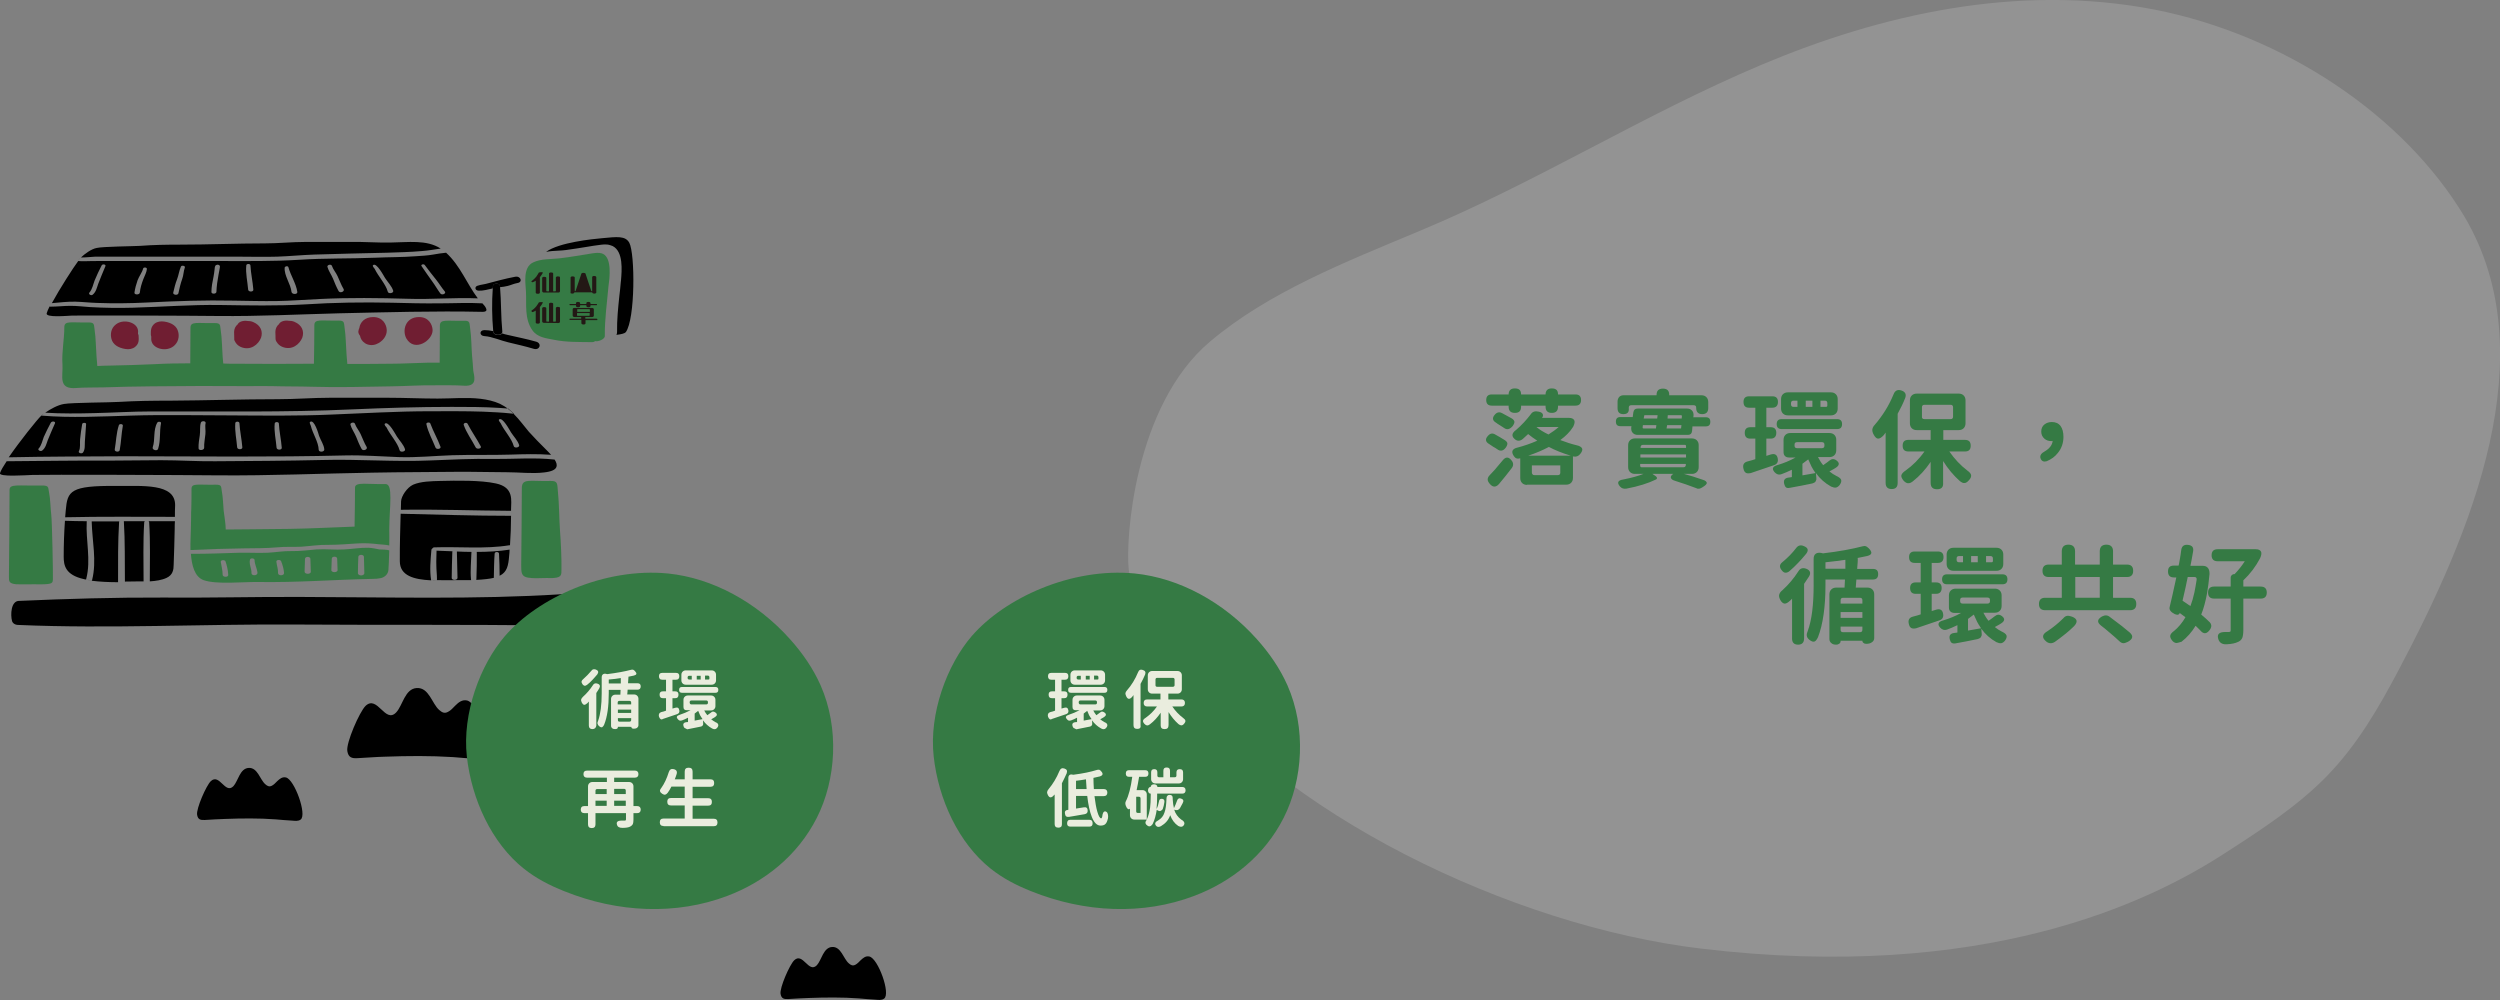 <?xml version="1.0" encoding="utf-8"?>
<!-- Generator: Adobe Illustrator 21.0.0, SVG Export Plug-In . SVG Version: 6.00 Build 0)  -->
<svg version="1.1" id="圖層_1" xmlns="http://www.w3.org/2000/svg" xmlns:xlink="http://www.w3.org/1999/xlink" x="0px" y="0px"
	 viewBox="0 0 1204.9 482" style="enable-background:new 0 0 1204.9 482;" xml:space="preserve">
<rect x="0" y="0" width="1204.9" height="482" fill="#808080" stroke="none"/>
<style type="text/css">
	.st0{opacity:0.15;}
	.st1{fill:#FFFFFF;}
	.st2{fill:#357A44;}
	.st3{fill:none;}
	.st4{fill:#701E32;}
	.st5{fill:#231815;}
	.st6{fill:#EAEDDE;}
</style>
<g>
	<g class="st0">
		<path class="st1" d="M1187.9,104.6c-29.4-49.2-87.1-87.7-149.6-100C972.1-8.2,905.9,7.2,849,31.2c-56.9,24-107.7,56.3-164.8,80.1
			c-36.1,15.1-73,29.6-101.1,53.4c-36.7,31-40.7,96-39.1,109.7c2,17,10.8,33.6,21.8,48.7c49.9,68.7,162.5,123.2,254.1,134.1
			c136.3,16.3,215.8-22.3,252.1-45.8c17.7-11.4,35.4-22.9,49.5-37.4c14.5-14.9,24.7-32.5,34.1-50.2
			C1191.6,255.9,1226.9,171,1187.9,104.6"/>
	</g>
	<g>
		<path class="st2" d="M721.6,216.5c-0.7-0.5-1.2-0.8-1.8-1.1c-0.6-0.4-1.3-0.9-2.1-1.4c-1.8-1-2-2.4-0.6-3.9c1-1.2,2.2-1.5,3.5-0.7
			c1.5,0.8,3,1.7,4.6,2.7c0.8,0.5,1.3,1.1,1.3,1.7c0,0.6-0.3,1.3-0.9,2.1C724.4,217.4,723,217.6,721.6,216.5z M730.1,199
			c-2,0-3-1-3-3v-0.5h-8.1c-1.8,0-2.7-0.9-2.7-2.7s0.9-2.7,2.7-2.7h8.1v-0.1c0-0.9,0.3-1.6,0.8-2.1s1.3-0.7,2.2-0.7c2,0,3,0.9,3,2.8
			v0.1h11.8v-0.1c0-0.9,0.3-1.6,0.8-2.1s1.3-0.7,2.2-0.7c2,0,3,0.9,3,2.8v0.1h8.4c1.8,0,2.7,0.9,2.7,2.7s-0.9,2.7-2.7,2.7h-8.4v0.5
			c0,2-1,3-3,3c-2,0-3-1-3-3v-0.5H739h-5.9v0.5C733.1,198.1,732.1,199,730.1,199z M718.1,233.3c-0.7-0.8-1.1-1.5-1.1-2.2
			c0-0.7,0.3-1.4,1-2.1c0.6-0.6,1.4-1.5,2.7-2.9c0.1-0.2,0.2-0.3,0.3-0.4c0.7-0.8,1.8-2.1,3.3-3.9c1.4-1.7,2.8-1.7,4.2,0.1
			c1,1.2,1,2.5,0.1,3.7c-1.9,2.5-3.9,5-6,7.5C721.1,234.9,719.6,235,718.1,233.3z M724.8,206.2c-0.2-0.1-0.5-0.3-0.9-0.6
			c-0.4-0.2-0.7-0.4-0.8-0.5c-1-0.6-1.7-1.1-2.1-1.4c-1.7-1-1.9-2.3-0.6-3.8c1-1.2,2.2-1.5,3.5-0.8c1.5,0.8,3,1.6,4.6,2.5
			c0.9,0.5,1.3,1.1,1.4,1.7c0,0.6-0.3,1.3-0.9,2.1C727.6,207,726.3,207.3,724.8,206.2z M736,233.7c-1,0-1.8-0.3-2.4-0.9
			c-0.6-0.6-0.9-1.4-0.9-2.4v-9.5c0,0-0.1,0-0.1,0c-1.3,0.4-2.3,0-3-1.1c-1.4-2.1-0.8-3.5,1.8-4.1c3.1-0.8,6.3-1.9,9.5-3.3
			c-1.6-1-3-2.1-4.4-3.2c-0.8,0.8-1.6,1.5-2.5,2.3c-1.4,1.2-2.8,1.2-4,0.1c-1.6-1.4-1.4-2.9,0.7-4.4c2.6-2.2,5-4.8,7.2-7.7
			c0.7-1.1,2-1.5,3.7-1.1c0.9,0.2,1.6,0.5,1.9,1.1s0.2,1.2-0.3,1.9h13c1.3,0,2.1,0.4,2.5,1.1c0.4,0.7,0.2,1.8-0.5,3.2
			c-1.5,2.4-3.6,4.5-6.2,6.4c2.7,1,5.3,1.9,7.9,2.5c1.4,0.3,2.3,0.9,2.6,1.5c0.3,0.7,0,1.6-0.9,2.7c-0.9,1.1-2,1.5-3.4,1.2
			c0,0-0.1-0.1-0.1-0.1v10.4c0,1-0.3,1.8-0.9,2.4c-0.6,0.6-1.4,0.9-2.4,0.9h-9.5H736z M736.6,219.6h10.2H757
			c-4-1.2-7.5-2.6-10.5-4.2C743.5,217,740.2,218.4,736.6,219.6z M739.6,229h11.2c0.8,0,1.2-0.4,1.2-1.2v-3.5h-6.9h-6.8v3.5
			C738.4,228.6,738.8,229,739.6,229z M746.3,209.4c2.1-1.3,3.7-2.5,4.9-3.6h-5.4h-5.3C741.9,207,743.8,208.2,746.3,209.4z"/>
		<path class="st2" d="M789.4,209.6c-1.1,0-1.9-0.3-2.5-1c-0.6-0.6-0.8-1.5-0.7-2.6l0.1-0.6H781c-1.5,0-2.2-0.7-2.2-2.2
			s0.7-2.2,2.2-2.2h5.9l0.3-2.2c0.2-1.3,0.9-1.9,2.2-1.9H813c1.1,0,1.9,0.3,2.5,1c0.6,0.6,0.8,1.5,0.7,2.6l-0.1,0.6h6
			c1.5,0,2.2,0.7,2.2,2.2s-0.7,2.2-2.2,2.2h-6.4l-0.2,2.2c-0.1,1.2-0.8,1.9-2,1.9h-12.9H789.4z M782.4,199.6c-1.8,0-2.8-0.9-2.8-2.8
			v-3.3c0-0.9,0.3-1.6,0.8-2.2c0.6-0.6,1.3-0.8,2.2-0.8h15.8v-0.2c0-2,1-3,3.1-3c2,0,3,1,3,3v0.2h15.5c1,0,1.8,0.3,2.4,0.9
			c0.6,0.6,0.9,1.4,0.9,2.4v2.9c0,1.9-1,2.9-2.9,2.9s-2.9-1-2.9-2.9v-0.2c0-0.8-0.4-1.2-1.2-1.2h-15.1h-15c-0.8,0-1.2,0.4-1.2,1.2
			v0.3C785.2,198.7,784.3,199.6,782.4,199.6z M780.8,234.5c-1.6-1.8-1.1-3,1.5-3.4c4.1-0.8,7.3-1.7,9.8-2.7H788
			c-1,0-1.8-0.3-2.4-0.9c-0.6-0.6-0.9-1.4-0.9-2.4v-10.5c0-1,0.3-1.8,0.9-2.4c0.6-0.6,1.4-0.9,2.4-0.9h13.7h13.7
			c1,0,1.8,0.3,2.4,0.9c0.6,0.6,0.9,1.4,0.9,2.4v10.5c0,1-0.3,1.8-0.9,2.4c-0.6,0.6-1.4,0.9-2.4,0.9h-3.8c2.6,0.7,5.6,1.6,9,2.8
			c1.4,0.4,2,1,2,1.6c0,0.5-0.7,1.2-2,2c-0.6,0.4-1.1,0.6-1.5,0.7c-0.5,0.1-1,0.1-1.5-0.2c-3.1-1.2-6.6-2.4-10.4-3.6
			c-1.1-0.3-1.7-0.8-1.9-1.4c-0.2-0.6,0.2-1.2,1-1.8l0.1-0.1h-10l1.6,1.1c0.4,0.3,0.6,0.6,0.6,0.9c0,0.3-0.1,0.5-0.5,0.7
			c-3.7,1.8-8.4,3.3-14.2,4.4C782.6,235.7,781.6,235.4,780.8,234.5z M790.6,215.9h22V215c0-0.4-0.2-0.6-0.6-0.6h-10.4h-9.7
			c-0.8,0-1.2,0.4-1.2,1.2V215.9z M790.6,220.5h22V219h-11h-11V220.5z M791.2,225.2h20.1c0.8,0,1.2-0.4,1.2-1.2v-0.4h-11h-11v1
			C790.6,225,790.8,225.2,791.2,225.2z M792.2,206.5h5.9l0.2-1.6H795h-3.2l-0.1,1C791.6,206.3,791.8,206.5,792.2,206.5z
			 M792.2,201.7h3.2h3.3l0.2-1.6h-6.4L792.2,201.7z M803.2,206.5h3.5h3.5l0.2-1.6h-6.9L803.2,206.5z M803.7,201.7h3.4h3.4l0.1-1
			c0.1-0.4-0.1-0.6-0.6-0.6h-6.2L803.7,201.7z"/>
		<path class="st2" d="M841.5,227.9c-0.6-0.3-1-1-1.2-1.9c-0.5-1.9,0.1-3.1,1.9-3.6c1.5-0.4,2.7-0.7,3.8-1.1v-9.9h-2.4
			c-1.8,0-2.7-0.9-2.7-2.8c0-1.8,0.9-2.7,2.7-2.7h2.4v-9.4H843c-1.8,0-2.7-0.9-2.7-2.8c0-1.8,0.9-2.7,2.7-2.7h5.6h5.6
			c1.8,0,2.7,0.9,2.7,2.7c0,1.8-0.9,2.8-2.7,2.8h-2.9v9.4h2.1c1.8,0,2.7,0.9,2.7,2.7c0,1.8-0.9,2.8-2.7,2.8h-2.1v8.3l2.3-0.7
			c1.8-0.5,2.9,0.2,3.2,2c0.3,1.6-0.3,2.7-1.8,3.2c-5.1,1.7-8.9,3-11.2,3.8C842.8,228.2,842,228.2,841.5,227.9z M860.8,234.9
			c-0.4-0.3-0.7-0.9-0.9-1.7c-0.4-1.7,0.2-2.7,1.9-3c0.3,0,0.8-0.1,1.5-0.2c0.1,0,0.2-0.1,0.3-0.1v-3.5c-1.9,0.9-3.5,1.6-4.9,2.1
			c-1.4,0.5-2.5,0.1-3.4-0.9c-0.8-0.9-1-1.6-0.7-2.2c0.2-0.5,1-1,2.2-1.3c3-0.9,5.9-2.1,8.6-3.6h-3.1c-0.8,0-1.5-0.2-2-0.7
			c-0.5-0.5-0.7-1.1-0.7-2V212c0-1,0.3-1.8,0.9-2.4c0.6-0.6,1.4-0.9,2.4-0.9h9.4h9.4c1,0,1.8,0.3,2.4,0.9c0.6,0.6,0.9,1.4,0.9,2.4v5
			c0,1-0.3,1.8-0.9,2.4c-0.6,0.6-1.4,0.9-2.4,0.9h-5.5c0.7,1.4,1.5,2.7,2.5,3.9c1.2-0.8,2.2-1.6,3-2.2c1.1-0.9,2.2-1,3.4-0.1
			c1.6,1.2,1.5,2.4-0.4,3.6c-0.6,0.4-1.5,0.9-2.8,1.6c-0.1,0-0.2,0.1-0.2,0.1c1.1,0.9,2.2,1.6,3.2,2.1c1.3,0.6,2.1,1.2,2.4,1.8
			c0.3,0.7,0.1,1.6-0.7,2.7c-0.6,0.7-1.2,1.1-1.8,1.2c-0.6,0.1-1.4-0.1-2.3-0.5c-2.9-1.6-5.4-3.8-7.3-6.5l0.2,2.4
			c0.1,0.7-0.1,1.2-0.4,1.7c-0.3,0.4-0.8,0.7-1.5,0.9c-3.3,0.7-6.9,1.4-10.8,2.1C861.8,235.3,861.2,235.2,860.8,234.9z M858.7,206.8
			c-1.6,0-2.4-0.8-2.4-2.4c0-1.6,0.8-2.4,2.4-2.4h26.7c1.6,0,2.4,0.8,2.4,2.4c0,1.6-0.8,2.4-2.4,2.4H872H858.7z M861.7,200.2
			c-1,0-1.8-0.3-2.4-0.9c-0.6-0.6-0.9-1.4-0.9-2.4v-4.5c0-1,0.3-1.8,0.9-2.4c0.6-0.6,1.4-0.9,2.4-0.9H872h10.4c1,0,1.8,0.3,2.4,0.9
			c0.6,0.6,0.9,1.4,0.9,2.4v4.5c0,1-0.3,1.8-0.9,2.4c-0.6,0.6-1.4,0.9-2.4,0.9H861.7z M864.4,196.1h0.3h1.6v-3h-1.9
			c-0.8,0-1.2,0.4-1.2,1.2v0.5C863.2,195.7,863.6,196.1,864.4,196.1z M866.1,216h12c0.8,0,1.2-0.4,1.2-1.2v-0.5
			c0-0.8-0.4-1.2-1.2-1.2h-6h-6c-0.8,0-1.2,0.4-1.2,1.2v0.5C864.9,215.6,865.3,216,866.1,216z M868.7,229.1l6.3-1.1
			c-0.8-1.2-1.5-2.3-1.9-3.1c-0.5-1-1-2.2-1.6-3.5c-0.8,0.6-1.7,1.3-2.8,2.1V229.1z M870.3,196.1h1.6h1.6v-3h-3.2V196.1z
			 M877.3,196.1h1.7h1c0.5,0,0.7-0.2,0.7-0.7v-1.1c0-0.8-0.4-1.2-1.2-1.2h-2.1V196.1z"/>
		<path class="st2" d="M911.7,235.7c-1.9,0-2.9-1-2.9-2.9v-24.3c-0.3,0.4-0.6,0.8-0.9,1.2c-1,1.1-1.9,1.7-2.7,1.7
			c-0.8,0-1.5-0.7-2.2-2c-0.5-0.9-0.7-1.8-0.6-2.5c0.1-0.7,0.5-1.5,1.2-2.2c3.6-4.2,6.7-9,9-14.6c0.7-1.9,2-2.5,3.8-1.9
			c1.9,0.6,2.5,1.9,1.8,3.7c-0.9,2.3-2.1,4.8-3.6,7.5v18.1v15.2C914.6,234.8,913.6,235.7,911.7,235.7z M933.6,235.8
			c-2.1,0-3.1-1-3.1-3.1v-10.1c-2.5,3.7-5.3,6.8-8.6,9.4c-0.9,0.7-1.7,1-2.4,0.9c-0.7-0.1-1.4-0.5-2.1-1.3c-0.8-1-1.2-1.9-1-2.6
			c0.2-0.7,0.8-1.4,2-2.2c3.5-2.5,6.6-5.6,9.1-9.2h-7.7c-1.9,0-2.8-0.9-2.8-2.8s0.9-2.8,2.8-2.8h10.7v-4.7h-6.7
			c-1,0-1.8-0.3-2.4-0.9c-0.6-0.6-0.9-1.4-0.9-2.4V193c0-1,0.3-1.8,0.9-2.4c0.6-0.6,1.4-0.9,2.4-0.9h10.1h10.1c1,0,1.8,0.3,2.4,0.9
			c0.6,0.6,0.9,1.4,0.9,2.4V204c0,1-0.3,1.8-0.9,2.4c-0.6,0.6-1.4,0.9-2.4,0.9h-7.4v4.7h10.4c1.9,0,2.8,0.9,2.8,2.8
			s-0.9,2.8-2.8,2.8h-7.5c2.5,3.6,5.4,6.7,8.7,9.2c1.1,0.8,1.7,1.5,1.8,2.2s-0.2,1.6-1.1,2.5c-0.7,0.8-1.4,1.3-2.1,1.3
			c-0.7,0.1-1.4-0.3-2.3-1c-3-2.7-5.7-5.9-8-9.6v10.3C936.7,234.8,935.7,235.8,933.6,235.8z M927.5,202h12.6c0.8,0,1.2-0.4,1.2-1.2
			v-4.5c0-0.8-0.4-1.2-1.2-1.2h-6.3h-6.3c-0.8,0-1.2,0.4-1.2,1.2v4.5C926.2,201.5,926.6,202,927.5,202z"/>
		<path class="st2" d="M983.5,221c-0.3-0.7-0.2-1.4,0.2-2c0.4-0.6,1-1,1.7-1.4c2.4-1.4,3.7-3.1,3.9-5.1c-0.1,0-0.3,0.1-0.6,0.1
			c-1.4,0-2.5-0.4-3.4-1.2c-1-0.9-1.5-2-1.5-3.4c0-1.4,0.5-2.6,1.5-3.4c1-0.8,2.2-1.2,3.6-1.2c1.8,0,3.2,0.6,4.2,1.9
			c0.9,1.2,1.4,3,1.4,5.2c0,3-0.9,5.6-2.7,7.8c-1.4,1.8-3.2,3.1-5.4,4C985,222.7,984,222.3,983.5,221z"/>
		<path class="st2" d="M866.6,310.7c-1.9,0-2.9-1-2.9-2.9v-19.3c-0.2,0.3-0.6,0.7-1.2,1.2c-1,0.9-1.8,1.3-2.5,1.2
			c-0.7-0.1-1.4-0.7-2-1.8c-0.5-1-0.7-1.8-0.5-2.5c0.2-0.7,0.6-1.4,1.5-2.1c3-2.7,5.6-5.8,7.7-9.1c0.9-1.5,2.1-1.9,3.8-1.3
			c1.9,0.7,2.4,2,1.4,3.7c-0.7,1.1-1.5,2.3-2.4,3.6v14.6v11.7C869.5,309.7,868.5,310.7,866.6,310.7z M860.3,276
			c-0.6-0.1-1.1-0.5-1.7-1.3c-0.6-0.8-0.8-1.5-0.7-2.1c0.1-0.6,0.5-1.2,1.3-1.8c2.4-2,4.6-4.2,6.5-6.7c0.9-1.2,2.1-1.6,3.7-0.9
			c2,0.8,2.4,2,1.1,3.7c-1.4,1.7-2.7,3.2-3.8,4.3c-1.4,1.5-2.8,2.8-4.4,4.2C861.6,275.9,860.9,276.1,860.3,276z M885,310.7
			c-1,0-1.8-0.2-2.3-0.7c-0.7-0.5-1-1.2-1-2v-21.5c0-1,0.3-1.8,0.9-2.4c0.6-0.6,1.4-0.9,2.4-0.9h4c0-0.8,0.1-2.1,0.2-3.9h-9.4v2.7
			c0,10.5-1.2,18.9-3.6,25.1c-0.6,1.2-1.1,1.9-1.7,2.1c-0.6,0.2-1.4,0-2.4-0.8c-0.8-0.6-1.2-1.3-1.3-2c-0.1-0.7,0.1-1.5,0.5-2.4
			c1.9-5.2,2.8-12.5,2.8-22v-12.6c0-1.2,0.3-2,1-2.5c0.7-0.5,1.6-0.6,2.7-0.4l0.8,0.2c7.7-0.9,14.1-2.1,19.1-3.4
			c0.6-0.2,1.2-0.2,1.6,0c0.4,0.1,0.8,0.5,1.4,1c0.9,0.9,1.3,1.7,1.2,2.3c-0.1,0.6-0.8,1.1-2.1,1.4c-1.3,0.3-2.9,0.6-4.9,1h0.4
			c0,0,0.1,0,0.1,0.1c0,1-0.1,2.7-0.3,4.8c0,0.1,0,0.2,0,0.3h7.6c1.7,0,2.5,0.8,2.5,2.5c0,1.7-0.8,2.6-2.5,2.6h-8
			c-0.1,1.8-0.2,3.1-0.3,3.9h5.6c1,0,1.8,0.3,2.4,0.9c0.6,0.6,0.9,1.4,0.9,2.4v21c0,0.9-0.4,1.6-1.2,2.1c-0.7,0.5-1.6,0.7-2.6,0.7
			c-0.5,0-1-0.1-1.3-0.4c-0.4-0.2-0.6-0.6-0.6-1v-0.1h-5.3h-5.2v0.1c0,0.6-0.2,1-0.6,1.3C886.1,310.5,885.6,310.7,885,310.7z
			 M879.8,274.1h4.8h4.8c0-0.5,0-1.2,0-2.2c0-1,0-1.7,0-2.1c-2.6,0.4-5.8,0.8-9.6,1.2V274.1z M887.1,290.9h5.2h5.3v-1.6
			c0-0.8-0.4-1.2-1.2-1.2h-8.1c-0.8,0-1.2,0.4-1.2,1.2V290.9z M887.1,297.8h10.5V295h-5.3h-5.2V297.8z M888.3,304.7h8.1
			c0.8,0,1.2-0.4,1.2-1.2V302h-5.3h-5.2v1.6C887.1,304.3,887.5,304.7,888.3,304.7z"/>
		<path class="st2" d="M921.2,302.7c-0.6-0.3-1-1-1.2-1.9c-0.5-1.9,0.1-3.1,1.9-3.6c1.5-0.4,2.7-0.7,3.8-1.1v-9.9h-2.4
			c-1.8,0-2.7-0.9-2.7-2.8c0-1.8,0.9-2.7,2.7-2.7h2.4v-9.4h-2.9c-1.8,0-2.7-0.9-2.7-2.8c0-1.8,0.9-2.7,2.7-2.7h5.6h5.6
			c1.8,0,2.7,0.9,2.7,2.7c0,1.8-0.9,2.8-2.7,2.8H931v9.4h2.1c1.8,0,2.7,0.9,2.7,2.7c0,1.8-0.9,2.8-2.7,2.8H931v8.3l2.3-0.7
			c1.8-0.5,2.9,0.2,3.2,2c0.3,1.6-0.3,2.7-1.8,3.2c-5.1,1.7-8.9,3-11.2,3.8C922.5,303,921.8,303,921.2,302.7z M940.6,309.8
			c-0.4-0.3-0.7-0.9-0.9-1.7c-0.4-1.7,0.2-2.7,1.9-3c0.3,0,0.8-0.1,1.5-0.2c0.1,0,0.2-0.1,0.3-0.1v-3.5c-1.9,0.9-3.5,1.6-4.9,2.1
			c-1.4,0.5-2.5,0.1-3.4-0.9c-0.8-0.9-1-1.6-0.7-2.2c0.2-0.5,1-1,2.2-1.3c3-0.9,5.9-2.1,8.6-3.6H942c-0.8,0-1.5-0.2-2-0.7
			s-0.7-1.1-0.7-2v-5.7c0-1,0.3-1.8,0.9-2.4c0.6-0.6,1.4-0.9,2.4-0.9h9.4h9.4c1,0,1.8,0.3,2.4,0.9c0.6,0.6,0.9,1.4,0.9,2.4v5
			c0,1-0.3,1.8-0.9,2.4c-0.6,0.6-1.4,0.9-2.4,0.9h-5.5c0.7,1.4,1.5,2.7,2.5,3.9c1.2-0.8,2.2-1.6,3-2.2c1.1-0.9,2.2-1,3.4-0.1
			c1.6,1.2,1.5,2.4-0.4,3.6c-0.6,0.4-1.5,0.9-2.8,1.6c-0.1,0-0.2,0.1-0.2,0.1c1.1,0.9,2.2,1.6,3.2,2.1c1.3,0.6,2.1,1.2,2.4,1.8
			c0.3,0.7,0.1,1.6-0.7,2.7c-0.6,0.7-1.2,1.1-1.8,1.2c-0.6,0.1-1.4-0.1-2.3-0.5c-2.9-1.6-5.4-3.8-7.3-6.5l0.2,2.4
			c0.1,0.7-0.1,1.2-0.4,1.7c-0.3,0.4-0.8,0.7-1.5,0.9c-3.3,0.7-6.9,1.4-10.8,2.1C941.6,310.2,941,310.1,940.6,309.8z M938.4,281.6
			c-1.6,0-2.4-0.8-2.4-2.4c0-1.6,0.8-2.4,2.4-2.4h26.7c1.6,0,2.4,0.8,2.4,2.4c0,1.6-0.8,2.4-2.4,2.4h-13.4H938.4z M941.5,275.1
			c-1,0-1.8-0.3-2.4-0.9c-0.6-0.6-0.9-1.4-0.9-2.4v-4.5c0-1,0.3-1.8,0.9-2.4c0.6-0.6,1.4-0.9,2.4-0.9h10.3h10.4c1,0,1.8,0.3,2.4,0.9
			c0.6,0.6,0.9,1.4,0.9,2.4v4.5c0,1-0.3,1.8-0.9,2.4c-0.6,0.6-1.4,0.9-2.4,0.9H941.5z M944.2,271h0.3h1.6v-3h-1.9
			c-0.8,0-1.2,0.4-1.2,1.2v0.5C943,270.6,943.4,271,944.2,271z M945.9,290.9h12c0.8,0,1.2-0.4,1.2-1.2v-0.5c0-0.8-0.4-1.2-1.2-1.2
			h-6h-6c-0.8,0-1.2,0.4-1.2,1.2v0.5C944.7,290.5,945.1,290.9,945.9,290.9z M948.5,303.9l6.3-1.1c-0.8-1.2-1.5-2.3-1.9-3.1
			c-0.5-1-1-2.2-1.6-3.5c-0.8,0.6-1.7,1.3-2.8,2.1V303.9z M950,271h1.6h1.6v-3H950V271z M957.1,271h1.7h1c0.5,0,0.7-0.2,0.7-0.7
			v-1.1c0-0.8-0.4-1.2-1.2-1.2h-2.1V271z"/>
		<path class="st2" d="M985.7,294.1c-2,0-3-1-3-3c0-2,1-3,3-3h8v-10h-6.3c-2,0-3-1-3-3c0-2,1-3,3-3h6.3v-6.4c0-2.1,1.1-3.2,3.2-3.2
			c2.1,0,3.2,1.1,3.2,3.2v6.4h11.9v-6.4c0-2.1,1.1-3.2,3.2-3.2c2.1,0,3.2,1.1,3.2,3.2v6.4h6.7c2,0,3,1,3,3c0,2-1,3-3,3h-6.7v10h8.2
			c2,0,3,1,3,3c0,2-1,3-3,3h-20.4H985.7z M986.1,309.1c-2.1-1.8-1.9-3.4,0.7-4.9c3-2,5.5-4.1,7.6-6.2c0.6-0.7,1.2-1.1,1.9-1.2
			c0.6-0.1,1.4,0.1,2.3,0.4c2.6,1,2.9,2.5,1.1,4.5c-1.5,1.5-2.9,2.7-4,3.6c-2,1.6-3.8,3-5.4,4.1
			C988.8,310.3,987.4,310.2,986.1,309.1z M1000.1,288.1h11.9v-10h-5.9h-5.9V288.1z M1023.4,310c-0.7,0-1.4-0.4-2.1-1.1
			c-1.3-1.2-2.7-2.5-4.3-3.8c-1.4-1.2-2.8-2.4-4.4-3.6c-2-1.6-1.9-3,0.5-4.4c1.3-0.7,2.6-0.7,3.7,0.2c4.2,3.1,7.4,5.6,9.6,7.5
			c1,0.9,1.4,1.7,1.2,2.4c-0.1,0.7-0.8,1.4-2,2.1C1024.8,309.7,1024,310,1023.4,310z"/>
		<path class="st2" d="M1048.8,309.9c-0.7-0.1-1.4-0.5-2-1.3c-0.7-0.9-1-1.8-0.8-2.4c0.2-0.7,0.8-1.4,1.8-2.1
			c2.1-1.7,3.9-3.9,5.5-6.6c-0.6-0.5-1.6-1.2-2.8-2.1v0.1c-0.1,0.5-0.5,0.7-0.9,0.8c-0.4,0-0.9-0.1-1.4-0.3c-2-1-2.9-2.2-2.5-3.5
			c0.8-3.1,1.8-7.8,3.2-14.2h-1.2c-1.9,0-2.8-1-2.8-2.9c0-1.9,0.9-2.8,2.8-2.8h2.3c0-0.2,0.1-0.5,0.2-0.8c0.6-3.1,0.9-5.4,1.1-6.9
			c0.3-1.7,1.3-2.5,3.2-2.3c2,0.2,2.8,1.2,2.5,3.1c-0.2,1-0.4,2.5-0.8,4.5c-0.2,1.1-0.4,1.9-0.5,2.5h5.9c1.1,0,1.9,0.3,2.5,1
			s0.8,1.6,0.8,2.9c-0.3,3.4-0.7,6.5-1.2,9.4c-0.7,3.8-1.6,7.2-2.8,10.2c1.5,1.2,2.9,2.5,4.1,3.7c1,1.1,1,2.3,0,3.7
			c-1.5,2-2.9,2.1-4.4,0.4c-0.3-0.3-0.8-0.9-1.6-1.6c-0.4-0.4-0.7-0.7-0.8-0.8c-1.9,3.1-4.1,5.6-6.8,7.7
			C1050.3,309.6,1049.5,309.9,1048.8,309.9z M1055.7,292.1c0.8-2.1,1.4-4.2,1.9-6.5c0.4-2,0.8-4.1,1.1-6.2c0.1-0.9-0.3-1.3-1.1-1.3
			h-3.2c-0.6,3-1.4,6.8-2.5,11.4c0.2,0.1,0.4,0.3,0.7,0.5C1054,291,1055,291.6,1055.7,292.1z M1069.2,308.2
			c-0.9-2.5,0.3-3.7,3.6-3.6c0.4,0,0.8,0,1.2,0c0.5,0,0.8-0.1,0.9-0.2c0.2-0.1,0.2-0.4,0.2-0.7v-15.2h-8c-1.9,0-2.9-1-2.9-2.9
			s1-2.9,2.9-2.9h8v-4.3c0-0.5,0.2-0.9,0.5-1.2c0.3-0.3,0.7-0.5,1.2-0.5h0.2c1.8-1.9,3.5-4,4.9-6.2h-13.1c-1.9,0-2.9-1-2.9-2.9
			c0-1.9,1-2.9,2.9-2.9h7.2h11.2c1.3,0,2.1,0.4,2.5,1.1c0.4,0.7,0.2,1.8-0.4,3.2c-2.1,4-4.8,7.6-8.1,10.7v3h8.4c1.9,0,2.9,1,2.9,2.9
			s-1,2.9-2.9,2.9h-8.4v15.2c0,1.6-0.2,2.9-0.5,3.7c-0.4,0.9-1.1,1.6-2.1,2c-1.3,0.6-3,1-5.2,1.1
			C1071.2,310.7,1069.8,309.9,1069.2,308.2z"/>
	</g>
	<g>
		<g>
			<g>
				<path d="M230.7,140.1c2.2,0.1,4.5-0.6,6.8-1.1c0-0.4,0.1-0.7,0.1-1.1c0.1-1.6,3.2-1.6,3.4,0c0,0.2,0,0.4,0,0.5
					c1.2-0.1,2.5-0.3,3.7-0.6c1.6-0.4,3-1.1,4.7-1.4c2.7-0.4,1.6-3.6-1.2-3c-4.8,0.9-9.4,2.2-14,3.4c-1,0.3-4.5,0.6-4.9,1.5
					C228.9,139.1,229.3,140,230.7,140.1z"/>
				<path d="M237.7,159.9c0-0.1,0-0.2,0-0.3c-1.4-0.3-2.8-0.5-4.2-0.5c-2.6,0-2.5,2.8,0,2.9c3.6,0.2,8,2.2,11.5,3
					c4.1,1,8.2,1.9,12.2,3.1c2.9,0.9,4.1-2.5,1.3-3.4c-4.5-1.3-9.2-2.2-13.9-3.3c-0.9-0.2-1.7-0.4-2.6-0.7
					C241.1,161.9,237.9,161.7,237.7,159.9z"/>
				<path d="M237.6,137.8c0,0.4-0.1,0.7-0.1,1.1c-0.5,6.9-0.4,13.8,0.2,20.6c0,0.1,0,0.2,0,0.3c0.2,1.8,3.4,2,4.2,0.8
					c0.2-0.2,0.2-0.5,0.2-0.8c-0.7-7.2-0.5-14.3-1.1-21.5c0-0.2,0-0.4,0-0.5C240.8,136.3,237.7,136.3,237.6,137.8z"/>
				<g>
					<path class="st3" d="M123.3,225.5c1.5,0,1.5-2.3,0-2.3C121.8,223.2,121.8,225.5,123.3,225.5z"/>
					<path d="M38.2,124.9c-0.1,0.2-0.3,0.4-0.6,0.7l1.5-1.7C38.8,124.3,38.5,124.6,38.2,124.9z"/>
					<path d="M45.9,123.7c3.6,0,7.1,0,10.7,0c6.9,0,13.8,0,20.6,0c12.4,0,24.8,0,37.2,0c6.4,0,12.8,0.2,19.2,0
						c5.9-0.2,11.8-0.8,17.7-1c11.7-0.4,23.5-0.6,35.2-0.9c5.7-0.2,11.2-0.3,16.8-0.8c3.1-0.2,6.1-0.8,9.1-1.2
						c-6.8-4.4-15.6-3-24.4-2.9c-6.2,0.1-12.5-0.4-18.7-0.3c-7.4,0-14.8,0-22.1,0c-6.5,0-13,0.7-19.5,0.7c-13.6,0-27.2,0.6-40.8,0.6
						c-6.5,0-13,0.1-19.5,0.6c-3.4,0.2-17.7,0.3-20.8,1c-2.6,0.5-5.7,2.8-7.6,4.6C41.3,124.1,44,123.8,45.9,123.7z"/>
					<path d="M36.4,145.4c3.5,0.1,6.9,0.5,10.4,0.6c8,0.3,16,0.2,24-0.2c14-0.7,27.9-1.2,41.9-0.9c6.9,0.1,13.7,0.3,20.6,0.2
						c7-0.1,14-0.7,21-1c14.1-0.7,28.3-0.5,42.4-0.1c11.1,0.4,22.5-0.7,33.6-0.2c0,0,0,0,0,0c-5.3-7-8.4-15.7-15.3-22c0,0,0,0,0,0
						c-2.1,0.2-4.1,0.5-6.3,0.9c-2.8,0.5-5.6,0.6-8.4,0.8c-6.4,0.5-12.9,0.4-19.3,0.7c-12.3,0.5-24.6,0.2-36.8,1
						c-12.6,0.8-25.3,0.6-37.9,0.6c-12.8,0-25.7,0-38.5,0c-6.4,0-12.7,0-19.1,0c-2.7,0-5.4,0-8.1,0.1c-1,0-2,0-2.9-0.1
						c-2.4,3.2-9,13.5-12.7,20.3v0C28.8,145.8,32.5,145.3,36.4,145.4z M204.7,127.7c1.8,2.4,3.6,4.8,5.5,7.1
						c1.5,1.9,2.7,3.9,4.2,5.7c0.8,1-1.4,2-2.2,0.9c-1.4-1.9-2.5-3.9-3.9-5.8c-1.8-2.4-3.4-4.9-5.1-7.3
						C202.6,127.6,204.1,127,204.7,127.7z M179.8,127.8c1.7-1.5,5.2,5.3,5.8,6.2c1.3,2,3.2,3.9,3.9,6.1c0.4,1.2-2.3,1.7-2.6,0.5
						c-1-3.7-4.6-7.4-6.3-11C180.4,129.3,179.3,128.2,179.8,127.8z M160,128.2c0.5,1.6,2,3.3,2.7,4.9c1,2.1,1.7,4.2,2.9,6.2
						c0.7,1.2-1.7,2.2-2.4,1c-1.1-2-1.9-4-2.7-6c-0.8-1.9-2.2-3.8-2.7-5.7C157.6,127.6,159.7,127.1,160,128.2z M137.2,129
						c0.1-0.7,1.6-1,1.8-0.2c1.1,4,3.7,7.8,4.3,11.9c0.2,1.3-2.6,1.3-2.8,0C140.1,136.8,136.9,132.9,137.2,129z M118.7,127.9
						c0.1-0.9,1.9-0.9,2,0c0.2,3.9,1.1,7.8,1.4,11.7c0.1,1.2-2.4,1.2-2.5,0C119.3,135.7,118.3,131.8,118.7,127.9z M102.9,133.4
						c0.3-1.4,0.3-2,0.5-3.4c0.1-0.7,0-2,0.9-2.3c1-0.4,1.7,0.2,1.7,0.7c0,0.7-0.5,2.9-0.7,4.1c-0.5,2.7-0.9,5.4-1,8.2
						c-0.1,1.1-2.5,1.1-2.4,0C101.9,138.3,102.4,135.8,102.9,133.4z M83.5,141c0.5-2.1,1-4.3,1.8-6.3c0.8-2,1-4.2,1.9-6.2
						c0.3-0.8,2.2-0.4,1.9,0.4c-0.7,1.9-0.6,3.8-1.3,5.6c-0.8,2.2-1.3,4.5-1.8,6.8C85.8,142.5,83.2,142.2,83.5,141z M66.3,135.1
						c0.7-1.9,2.2-3.8,2.7-5.7c0.2-0.7,1.8-0.6,1.8,0.2c-0.1,1.6-1.1,3.3-1.7,4.9c-0.8,2.1-1.5,4.3-1.7,6.5c-0.1,1.2-2.8,1.2-2.6,0
						C65.1,139,65.6,137.1,66.3,135.1z M43.1,141c1.4-1.6,1.8-4,2.5-5.8c1-2.5,2.2-4.9,3.4-7.3c0.4-0.8,2.2-0.5,1.8,0.4
						c-1.2,2.9-2.4,5.7-3.5,8.6c-0.6,1.7-1,3.8-2.6,5.1C44,142.7,42.4,141.8,43.1,141z"/>
					<path d="M34.8,152.1c3.9-0.1,57.1,0,70.4,0.2c19.4,0.2,38.9-0.8,58.3-1.3c22.9-0.5,46-1.2,69-0.7c1.9,0,2.2-0.7,1.8-1.6
						c-0.3-0.8-1-1.7-1.8-2.5l0,0c-6.8-0.4-13.8,0-20.6,0c-7.7,0.1-15.4-0.1-23.1-0.3c-13.8-0.3-27.9-0.1-41.7,0.8
						c-13.7,0.8-27.3,0.5-41.1,0.3c-14-0.2-27.9,0.9-41.9,1.3c-6.9,0.2-13.8,0.1-20.7-0.3c-3.1-0.2-6.2-0.6-9.4-0.6
						c-3.2,0-6.4,0.4-9.6,0.4c-0.2,0-0.4,0-0.5-0.1c-0.7,1.4-1.2,2.5-1.4,3.3C21.9,153.2,32.2,152.2,34.8,152.1z"/>
					<path d="M166.3,219.5c8.7-0.2,17.2,0.5,25.8,0.8c8.6,0.3,17.3-0.6,25.9-0.9c9.4-0.3,18.8,0,28.1-0.3c6.4-0.2,13-0.4,19.5,0.1
						c-0.8-0.9-1.8-1.9-2.7-2.8c-2.7-2.7-5.5-5.5-8-8.3c-2.2-2.6-4.5-5.8-7.2-8.5c-0.9-0.9-1.8-1.8-2.8-2.5c-1.2-1-2.6-1.8-4-2.5
						c-2.9-1.3-6-2-9.3-2.4c-6.8-0.8-13.8-0.1-20.7-0.1c-7.9,0-15.9-0.4-23.8-0.4c-9.4,0-18.8,0-28.2,0c-8.3,0-16.6,0.7-24.9,0.7
						c-17.3,0-34.6,0.6-51.9,0.7c-8.3,0-16.6,0.1-24.8,0.6c-4.3,0.3-22.6,0.3-26.5,1c-3,0.5-6.6,2.5-9,4.2c7.8,0.5,16,0.4,23.7,0.2
						c9.1-0.2,18.1-0.8,27.2-0.8c32.4-0.1,64.8,0.5,97.1-1c16-0.7,31.9-1.2,47.9-1.2c7.7,0,15.4,0,23.1,0.5c1.4,0.1,2.7,0.2,4.1,0.3
						c1,0.8,1.9,1.6,2.8,2.5c-0.4,0-0.8-0.1-1.2-0.1c-4.6-0.5-9.1-0.7-13.7-0.9c-8.5-0.3-17.1-0.2-25.6-0.2c-15.8,0-31.7,1-47.5,1.6
						c-16,0.7-32.1,0.5-48.2,0.4c-16.1,0-32.3-0.4-48.4,0.1c-14.4,0.4-28.9,1.2-43.2,0c0,0,0,0,0,0c0.3-0.3,0.7-0.7,1.2-1
						c-0.5,0.4-0.9,0.7-1.2,1c0,0,0,0,0,0c-2.1,2-10.4,12.4-15.7,20.1c18.6-0.4,37.2-0.4,55.9-0.5
						C95.6,219.9,130.9,220.4,166.3,219.5z M240.5,202.2c1.7-1.5,5.2,5.3,5.8,6.2c1.3,2,3.2,3.9,3.9,6.1c0.4,1.2-2.3,1.7-2.6,0.5
						c-1-3.7-4.6-7.4-6.3-11C241.1,203.7,240.1,202.6,240.5,202.2z M225.4,204.3c1.9,3.7,4.4,7.2,6.3,10.8c0.6,1.1-1.8,1.6-2.4,0.6
						c-1.9-3.7-4.5-7.1-5.8-10.9C223.2,203.8,225,203.4,225.4,204.3z M207.4,204.1c1.4,3.8,3.5,7.4,4.9,11.2c0.4,1.1-2,1.5-2.4,0.4
						c-1.5-3.8-3.6-7.4-4.4-11.3C205.3,203.6,207.1,203.3,207.4,204.1z M185.5,204.2c1.7-1.5,5.2,5.3,5.8,6.2c1.3,2,3.2,3.9,3.9,6.1
						c0.4,1.2-2.3,1.7-2.6,0.5c-1-3.7-4.6-7.4-6.3-11C186,205.7,185,204.6,185.5,204.2z M171.1,204.3c0.5,1.6,2,3.3,2.7,4.9
						c1,2.1,1.7,4.2,2.9,6.2c0.7,1.2-1.7,2.2-2.4,1c-1.1-2-1.9-4-2.7-6c-0.8-1.9-2.2-3.8-2.7-5.7
						C168.6,203.7,170.8,203.2,171.1,204.3z M149.5,203.3c2-1.3,4,5.8,4.3,6.8c0.8,2.2,2.3,4.2,2.5,6.5c0.1,1.3-2.6,1.5-2.7,0.2
						c-0.1-3.8-2.9-7.8-3.8-11.6C149.7,204.8,148.9,203.6,149.5,203.3z M132.4,204.1c0.1-0.9,1.9-0.9,2,0c0.2,3.9,1.1,7.8,1.4,11.7
						c0.1,1.2-2.4,1.2-2.5,0C133,211.9,132,208,132.4,204.1z M113.4,203.9c0.1-0.9,1.9-0.9,2,0c0.2,3.9,1.1,7.8,1.4,11.7
						c0.1,1.2-2.4,1.2-2.5,0C114,211.7,113.1,207.9,113.4,203.9z M96.3,209.7c0.3-1.9-0.1-4.1,0.5-6c0.3-1,2.5-0.9,2.3,0.2
						c-0.4,1.6,0.1,3.6-0.1,5.3c-0.2,2.2-0.7,4.4-0.6,6.6c0,1.3-2.7,1.5-2.7,0.3C95.6,213.9,96,211.8,96.3,209.7z M73.6,215.6
						c1.3-3.8,0.1-8.2,2.2-11.9c0.4-0.7,2-0.5,1.8,0.3c-0.8,4-0.1,8.3-1.4,12.3C75.9,217.6,73.2,216.9,73.6,215.6z M26.5,204
						c-1.2,2.7-2.4,5.5-3.5,8.2c-0.6,1.6-1,3.6-2.6,4.9c-0.8,0.7-2.4-0.2-1.8-0.9c1.4-1.5,1.8-3.8,2.5-5.6c1-2.3,2.2-4.6,3.4-6.9
						C25.1,202.8,26.9,203.1,26.5,204z M40.9,212.9c-0.1,1.6,0.2,3.7-0.9,5.2c-0.6,0.8-2.4,0.2-2-0.6c0.9-1.7,0.4-4,0.6-5.8
						c0.2-2.4,0.6-4.9,1-7.3c0.1-0.8,2-0.8,1.9,0C41.3,207.3,41.1,210.1,40.9,212.9z M59.2,205.2c-0.7,3.9-0.8,7.8-1.5,11.7
						c-0.2,1.2-2.6,0.9-2.4-0.3c0.7-3.9,0.7-7.8,2-11.7C57.6,204.1,59.4,204.3,59.2,205.2z"/>
					<path d="M265.9,219.6c0.3,0.3,0.6,0.7,0.8,1C266.5,220.3,266.2,219.9,265.9,219.6z"/>
					<path d="M15.7,228.9c5-0.2,72.8,0,89.6,0.2c24.7,0.2,49.6-0.9,74.3-1.3c16.2-0.3,23.6-0.2,39.7-0.4c8.3-0.1,16.8,0.2,25.1,0.2
						c6,0,11.9,0.8,17.8,0.1c3.6-0.4,5.4-1.3,5.9-2.5c0.5-1.1,0.1-2.3-0.8-3.7c0,0,0,0,0,0c-9.7-1.1-19.8-0.2-29.6-0.3
						c-10-0.2-20,0.3-30,0.7c-17.5,0.8-34.9-0.7-52.4-0.2c-17.2,0.4-34.4,0.5-51.6,0.6c-8.6,0.1-17.3-0.5-26-0.5
						c-8.5,0-17.1,0.2-25.6,0.2c-16.3-0.1-32.6,0.2-48.9,0.3c-1.6,2.4-2.8,4.5-3.2,5.7C-0.7,230,12.4,229,15.7,228.9z"/>
					<path class="st2" d="M16.3,281.6c2.2,0,4.4,0.1,6.5-0.1c2.6-0.3,2.6-0.9,2.7-2.3c0.1-2.8-0.4-28.3-0.8-31.1
						c-0.4-3.3-0.4-7.7-1.1-11c-0.5-2.2,0.2-3.2-3.8-3.1c-11.1,0.2-15.2-0.9-15.2,2.1c0,6.9-0.2,35.2-0.3,42c0,2,0,3.2,3.6,3.5
						C10.7,281.7,13.5,281.6,16.3,281.6z"/>
					<path class="st2" d="M265.4,231.8c-10.1,0.3-13.9-1.5-13.9,3.5c0,11.7-0.2,25.4-0.3,37.1c0,3.4,0,5.5,3.3,6
						c2.5,0.4,5.2,0.3,7.7,0.2c2-0.1,4,0.2,6-0.2c2.4-0.5,2.4-1.6,2.4-4c0.1-4.9-0.3-13.7-0.7-18.5c-0.4-5.7-0.4-13.1-1-18.8
						C268.5,233.4,269.1,231.7,265.4,231.8z"/>
					<path class="st2" d="M36.8,187c3.1-0.3,9.7-0.2,12.9-0.3c7.8-0.3,15.6-0.4,23.4-0.5c15.6-0.2,31.2-0.2,46.8-0.1
						c3.8,0,7.6-0.1,11.3,0c6.4,0.2,12.8,0.1,19.2,0.3c12.8,0.4,25.6,0,38.4-0.2c7-0.1,13.9-0.6,20.8-0.5c4.8,0,9.5-0.1,14.2,0.2
						c3.4,0.2,4.6-1.1,4.8-2.7c0.2-1.5-0.3-3.3-0.5-4.5c-0.1-2.5-0.4-4.9-0.6-7.4c-0.3-3.9-0.3-9.1-0.9-13c-0.4-2.6,0.1-3.8-2.9-3.7
						c-8.5,0.2-11.7-1-11.7,2.4c0,6.3-0.1,11.8-0.1,17.8c-2,0-4,0-5.9,0c-5.8,0.1-11.6,0.5-17.5,0.5c-7,0.1-14,0.1-21.1,0.1
						c-0.1-1.6-0.3-3.2-0.4-4.8c-0.3-3.8-0.3-8.7-0.9-12.5c-0.4-2.5,0.1-3.6-2.9-3.6c-8.5,0.2-11.7-1-11.7,2.3
						c0,6.5-0.1,12.3-0.2,18.5c0,0-0.1,0-0.1,0c-12.7,0.1-25.4,0.1-38.1,0c-1.8,0-3.7,0-5.5-0.1c-0.1-1.1-0.2-2.3-0.3-3.4
						c-0.3-3.8-0.3-8.7-0.9-12.5c-0.4-2.5,0.1-3.6-2.9-3.6c-8.5,0.2-11.7-1-11.7,2.3c0,6-0.1,11.4-0.1,17.1
						c-5.7,0-11.5,0.1-16.9,0.4c-7.3,0.3-14.6,0.6-21.9,0.7c-2,0-4,0.1-6,0.2c-0.1-1.7-0.3-3.3-0.4-4.9c-0.3-3.8-0.3-8.7-0.9-12.5
						c-0.4-2.5,0.1-3.6-2.9-3.6c-8.5,0.2-11.7-1-11.7,2.3c0,6-1.3,11.9-0.9,17.9C30.5,181.1,27.7,187.8,36.8,187z"/>
					<path class="st2" d="M177.7,264c-4-0.1-7.8,0.6-11.8,0.8c-4.4,0.3-8.9-0.3-13.3,0c-4.2,0.3-7.8,0.9-12.1,0.8
						c-3.9-0.1-7.6,0.6-11.5,0.8c-4.6,0.2-9.2-0.1-13.7,0c-7.8,0.2-15.5,0.6-23.3,0.5c0.4,5.6,1.8,11.1,6.1,12.7
						c6.3,2.2,19,0.8,25.8,0.9c20.2,0.3,35.6-1.1,55.7-1.5c1.4,0,2.8-0.1,4.1-0.4c2.2-0.6,3.4-2.3,3.5-3.9c0.1-1.3,0.3-4.9,0.4-9.4
						c-1.1-0.5-3.5-0.4-4.8-0.5C181.2,264.5,179.6,264.1,177.7,264z M107.3,277c0-2.1-0.6-4.2-0.9-6.2c-0.1-1,2-1.1,2.3-0.2
						c0.7,2.1,1.2,4.3,1.3,6.5C110.1,278.3,107.3,278.3,107.3,277z M121.2,276.2c0.1-2.2-1.3-4.3-0.7-6.5c0.2-0.9,2.2-0.7,2.2,0.2
						c0,2.1,1.2,4.1,1.4,6.2C124.1,277.6,121.1,277.6,121.2,276.2z M134,276.2c0.1-1.9-0.6-3.6-0.8-5.5c-0.1-1,2-1.1,2.3-0.2
						c0.7,1.8,1.3,3.8,1.4,5.7C136.9,277.6,134,277.6,134,276.2z M146.8,275.5c0.1-2.1,0.1-4.2,0.2-6.2c0.1-1.2,2.5-1.2,2.6,0
						c0.1,2.1,0.1,4.2,0.2,6.2C149.9,276.9,146.8,276.9,146.8,275.5z M159.7,274.7c0.1-1.8,0.1-3.6,0.2-5.5c0.1-1.2,2.5-1.2,2.6,0
						c0.1,1.8,0.1,3.6,0.2,5.5C162.8,276.1,159.6,276.1,159.7,274.7z M172.5,276.2c0-2.6,0.1-5.2,0.2-7.8c0-1.3,2.7-1.3,2.7,0
						c0.1,2.6,0.1,5.2,0.2,7.8C175.6,277.7,172.5,277.7,172.5,276.2z"/>
					<path class="st2" d="M185.8,233.3c-8.5,0.2-14.7-1.2-14.7,1.7c0,6.7-0.1,11.1-0.2,17.8c0,0.4,0,0.7,0,1
						c-11.5,0.4-19.8,0.9-31.4,1.1c-15,0.2-21.8,0.2-30.7,0.3c0-2.6-0.7-6.5-1-9.1c-0.3-3.3-0.3-6.2-0.9-9.4
						c-0.4-2.2,0.1-3.1-2.9-3.1c-8.5,0.2-11.7-0.9-11.7,2c0,3.3,0,6.4-0.1,9.4c-0.1,1.3-0.1,2.8-0.1,4.3c0,1.8-0.1,3.6-0.1,5.5
						c0,2.4-0.3,6.3-0.2,10.3c8.5-0.4,17-0.7,25.4-0.8c5.6-0.1,10.9,0,16.4-0.5c3.9-0.4,7.7-0.1,11.6-0.3c4.4-0.3,8.5-1,13-0.9
						c4.9,0,9.5-0.4,14.3-0.7c3.4-0.2,6.6,0,9.9,0.4c1.8,0.2,3.6,0.2,5.2,0.6c0-2.5,0.1-5.1,0-7.8
						C187.7,244.1,189.6,233.2,185.8,233.3z"/>
					<path d="M41.6,278.8c2.3-8.9-0.3-18.4,0.2-27.4c0-0.1,0-0.1,0-0.2c-3.5,0-7-0.1-10.5-0.2l0,0c-0.4,5.8-0.6,11.5-0.6,17.3
						c0,4.2,0.8,8.8,9.7,10.8c0.4,0.1,0.7,0.2,1.1,0.2h0C41.6,279.2,41.5,279,41.6,278.8z"/>
					<path d="M57.5,251.3L57.5,251.3c-4.4,0-8.8,0-13.3,0c0,0.1,0,0.1,0,0.2c0.2,9.1,2.5,18.9,0.2,28c0,0.1-0.1,0.3-0.2,0.4
						c3.9,0.5,8.4,0.7,12.7,0.7c0-9.7-0.1-19.4,0.5-29C57.5,251.4,57.5,251.3,57.5,251.3z"/>
					<path d="M44.3,279.8L44.3,279.8l-2.7-0.4C42.5,279.5,43.4,279.6,44.3,279.8z"/>
					<path d="M56.1,234.2c-22.2-0.2-23.6,2.4-24.4,11.7c-0.1,1.1-0.2,2.3-0.3,3.4v0l-0.1,1.3l0.1-1.3c17.6-0.4,35.3-0.2,52.9-0.2
						l0,0c0-1.9,0-3.8,0.1-5.7C84.4,232.8,68.7,234.3,56.1,234.2z"/>
					<path d="M69.5,251.8c0-0.2,0.1-0.4,0.3-0.6c-3.4,0-6.7,0-10.1,0v0c0,0,0,0.1,0,0.1c0.6,9.7,0.4,19.4,0.5,29
						c2.6,0,5.1-0.1,7.2-0.1c0.6,0,1.2,0,1.8,0c0,0,0-0.1,0-0.1C69.2,270.8,68.9,261.3,69.5,251.8z"/>
					<path d="M71.9,251.8c0.6,9.4,0.3,18.9,0.3,28.4c2.9-0.2,5.8-0.6,8.1-1.7c3-1.4,3.4-3.9,3.4-6.3c0.2-5.8,0.4-11.6,0.5-17.3
						c0-1.2,0-2.4,0.1-3.7c-4.2,0-8.5,0-12.7,0C71.8,251.4,71.9,251.6,71.9,251.8z"/>
					<path d="M229.8,266.4c0,4.2,0,8.5-0.2,12.7c0,0.1,0,0.3-0.1,0.4c3.6-0.2,6.4-0.5,8.5-1h0c0.1-3.9,0.1-7.8,0.4-11.7
						c0.1-1,2-1,2.1,0c0.2,3.6,0.3,7.2,0.3,10.7c3.6-1.8,4.2-4.8,4.6-9.7c0.1-1,0.2-1.9,0.2-2.9c-5.1,0.8-10.5,1.1-15.9,1.1
						C229.8,266.2,229.8,266.3,229.8,266.4z"/>
					<path d="M210.4,279.6l-2.5-0.1C208.6,279.6,209.5,279.6,210.4,279.6z"/>
					<path d="M239,233c-7.3-1.6-19-1.4-26.9-1.2c-4.2,0.1-9.3,0.2-13,1.8c-3,1.4-5.7,5.6-5.8,8c0,1.4-0.1,2.7-0.1,4.1
						c17.7-0.3,35.4,0.4,53.1,0.5c0,0.8,0,1.6,0,2.4c-17.8,0-35.5-0.6-53.2-1c-0.1,3.8-0.2,7.6-0.3,11.4c-0.1,3.8-0.1,7.6-0.1,11.5
						c0,7,6.8,8.8,15.1,9.2c0,0,0,0,0,0c-0.8-4.8-0.3-9.7,0.1-14.5c0-0.4,0.2-0.7,0.5-0.9c0.2-0.3,0.5-0.5,1-0.5
						c11.8-0.4,24.5,0.9,36-1c0.1,0,0.3,0,0.4,0c0.3-4.7,0.5-9.3,0.5-14c0-0.8,0-1.6,0-2.4v-0.7C246.3,241.3,247.9,234.9,239,233z"
						/>
					<path d="M227.2,266.4c0-0.1,0-0.3,0.1-0.4c-2.4,0-4.8-0.1-7.1-0.2l0,0c0,0.1,0,0.1,0,0.2c0.1,4.2,0.2,8.3,0.3,12.5
						c0,1.3-2.9,1.3-2.8,0c0.1-4.2,0.1-8.3,0.3-12.5c0-0.1,0-0.2,0.1-0.3l0,0c-2.6-0.1-5.2-0.2-7.7-0.3c0,2.3-0.2,4.6-0.1,7
						c0,2.2,0.3,4.5,0.3,6.7c0,0.2,0,0.3-0.1,0.5c3.5,0.1,7.2,0,10.7,0c2.2,0,4.1,0,5.9,0c-0.1-0.1-0.1-0.3-0.1-0.5
						C226.6,274.9,227.1,270.7,227.2,266.4z"/>
					<g>
						<path class="st4" d="M73.1,164.7c1.1,3.5,7,4.9,10.5,2.2c2.3-1.8,2.9-4.5,2.3-6.9c-0.6-2.7-2.9-4.4-6.6-5
							c-1.7-0.3-3.5,0-4.7,0.9c-2,1.6-1.9,3.4-1.9,5.4c0,0.3,0.1,0.6,0.2,0.9C72.9,163.1,72.8,163.9,73.1,164.7z"/>
						<path class="st4" d="M66.3,158.4c-1.2-3.4-7.2-4.7-10.5-2c-2.3,1.8-2.7,4.6-2.1,6.9c0.7,2.7,3.1,4.3,6.7,4.9
							c1.7,0.3,3.5,0,4.7-1c2-1.6,1.8-3.4,1.7-5.4c0-0.3-0.1-0.6-0.3-0.9C66.6,160,66.6,159.1,66.3,158.4z"/>
						<path class="st4" d="M113.5,165c0.5,0.8,1.2,1.6,2.5,2.2c4.8,2.1,8.6-1.3,9.8-4.4c1-2.9,0-6-3.8-7.6c-0.9-0.4-1.8-0.5-2.7-0.5
							c-1.9-0.3-4.1,0.2-4.8,1.7c-0.3,0.2-0.5,0.5-0.7,0.7c-1.5,2-0.8,4-0.9,6.2C112.8,163.8,113.1,164.4,113.5,165z"/>
						<path class="st4" d="M133.4,164.9c0.5,0.8,1.2,1.6,2.5,2.2c4.8,2.1,8.6-1.3,9.8-4.4c1-2.9,0-6-3.8-7.6
							c-0.9-0.4-1.8-0.5-2.7-0.5c-1.9-0.3-4.1,0.2-4.8,1.7c-0.3,0.2-0.5,0.5-0.7,0.7c-1.5,2-0.8,4-0.9,6.2
							C132.8,163.8,133,164.4,133.4,164.9z"/>
						<path class="st4" d="M175.9,165.4c1.5,1,3.6,1.2,5.4,0.5c3.3-1.3,5.2-4.1,5.1-6.8c-0.1-2.8-2-6.3-6.5-6.3
							c-4.1,0-6.3,2.5-6.7,5.2c-0.3,0.6-0.4,1.2-0.5,1.8c0,0.7,0.3,1.4,0.8,2C173.8,163.2,174.4,164.4,175.9,165.4z"/>
						<path class="st4" d="M208.5,159.1c-0.1-2.8-2-6.3-6.5-6.3c-6.9,0-8.2,6.8-6.1,10.4C199.8,169.9,208.6,164.1,208.5,159.1z"/>
					</g>
					<path d="M270.5,286.4c-41,2.6-84.7,1.4-125.8,1.3c-22.3-0.1-44.2,0.5-66.5,0.3c-22.4-0.1-46.4,0.6-68.8,1.6
						c-4.2-0.2-4.4,6.8-3.6,9.7c0.3,1.1,1.5,1.9,3,1.9c43.9,1.9,89.6-0.5,133.5-0.2c40.8,0.3,82.6-0.1,123.4,0.5c0.1,0,0.1,0,0.2,0
						c0.4,0,0.8,0,1.2,0C275.6,301.7,274.7,286.2,270.5,286.4z"/>
				</g>
				<path class="st2" d="M290.7,122.4c-0.2-0.1-0.4-0.2-0.7-0.3c-1.4-0.4-3-0.2-4.5,0c-5.3,0.8-10.5,1.8-15.8,2.4
					c-4.2,0.5-8.9,0.1-12.8,2c-5,2.4-3.6,10-3.4,14.1c0.3,6.2-0.8,13.1,3.1,18.6c2.5,3.5,6.6,3.8,10.6,4.6c6,1.2,11.9,1,18.1,1.1
					c0.7,0,1.2-0.2,1.6-0.5c1.3,0.4,4.7-0.9,4.6-2.5c-0.1-8.1,1.1-16.2,1.8-24.3C293.8,134.1,295,124.6,290.7,122.4z"/>
				<path d="M303.3,117c-1.9-3.4-5.8-2.9-13.1-2.2c-4.4,0.4-20.8,2-27,6.6c2-0.4,4-0.5,5.9-0.6c1.3-0.1,2.5-0.1,3.7-0.3
					c3.5-0.5,7-1,10.5-1.6c1.8-0.3,3.5-0.6,5.3-0.8c1.6-0.2,3.6-0.6,5.6,0.1c0.4,0.1,0.7,0.3,1.1,0.4c5.2,2.7,4.4,11.7,4,16.5
					l-0.1,0.8c-0.2,2.3-0.4,4.5-0.7,6.8c-0.6,5.7-1.2,11.6-1.1,17.3c0,0.5-0.1,1-0.3,1.4c2.4-0.3,4-0.7,4.5-1.3
					C306.2,153.8,306.1,122.2,303.3,117z"/>
			</g>
			<g>
				<path class="st5" d="M256.8,136c0.5-0.2,1-0.4,1.4-0.7v5.8c0,0.2,0.2,0.4,0.4,0.4c0.2,0,0.4,0.1,0.6,0.1c0.2,0,0.4,0,0.6-0.1
					c0.2-0.1,0.4-0.2,0.4-0.4v-7.5c0.6-0.8,1.2-1.6,1.3-1.9c0,0,0-0.1,0.1-0.1c0.1-0.2-0.1-0.4-0.3-0.4c-0.2,0-0.4,0-0.6,0
					c-0.3,0-0.6,0-0.8,0.1c-0.1,0-0.2,0.1-0.3,0.2c-0.2,0.3-0.3,0.7-1.1,1.8c-0.9,1.1-1.8,1.8-2.2,2.1c-0.2,0.1-0.2,0.3-0.1,0.5
					C256.3,135.9,256.5,136.1,256.8,136z"/>
				<path class="st5" d="M269.5,133.3c-0.2,0-0.4-0.1-0.6-0.1c-0.2,0-0.5,0-0.6,0.1c-0.2,0.1-0.4,0.2-0.4,0.5v6.4
					c0,0.1-0.1,0.2-0.3,0.2l-1,0v-8.6c0-0.2-0.2-0.4-0.4-0.4c-0.2,0-0.4-0.1-0.6-0.1c-0.2,0-0.4,0-0.6,0.1c-0.2,0.1-0.4,0.2-0.4,0.4
					v8.6l-1,0c-0.2,0-0.3-0.1-0.3-0.2v-6.3c0-0.2-0.2-0.4-0.4-0.4c-0.2,0-0.4-0.1-0.6-0.1c-0.2,0-0.4,0-0.6,0.1
					c-0.2,0.1-0.4,0.2-0.4,0.4v6.4c0,0.4,0.4,0.7,0.8,0.7l7,0c0.5,0,0.8-0.3,0.8-0.7v-6.5C269.9,133.5,269.8,133.3,269.5,133.3z"/>
				<path class="st5" d="M261.5,146.1c0,0,0-0.1,0.1-0.1c0.1-0.2-0.1-0.4-0.3-0.4c-0.2,0-0.4,0-0.6,0c-0.3,0-0.6,0-0.8,0.1
					c-0.1,0-0.2,0.1-0.3,0.2c-0.2,0.3-0.3,0.7-1.1,1.7c-0.9,1.1-1.8,1.8-2.2,2c-0.2,0.1-0.2,0.3-0.1,0.5c0.2,0.2,0.3,0.4,0.6,0.3
					c0.5-0.2,1-0.4,1.4-0.7v5.8c0,0.2,0.2,0.4,0.4,0.4c0.2,0,0.4,0.1,0.6,0.1c0.2,0,0.4,0,0.6-0.1c0.2-0.1,0.4-0.2,0.4-0.4V148
					C260.8,147.3,261.4,146.4,261.5,146.1z"/>
				<path class="st5" d="M269.5,148c-0.2,0-0.4-0.1-0.6-0.1c-0.2,0-0.5,0-0.6,0.1c-0.2,0.1-0.4,0.2-0.4,0.4v6.4
					c0,0.1-0.1,0.2-0.3,0.2l-1,0v-8.6c0-0.2-0.2-0.4-0.4-0.4c-0.2,0-0.4-0.1-0.6-0.1c-0.2,0-0.4,0-0.6,0.1c-0.2,0.1-0.4,0.2-0.4,0.4
					v8.6l-1,0c-0.2,0-0.3-0.1-0.3-0.2v-6.3c0-0.2-0.2-0.4-0.4-0.4c-0.2,0-0.4-0.1-0.6-0.1c-0.2,0-0.4,0-0.6,0.1
					c-0.2,0.1-0.4,0.2-0.4,0.4v6.4c0,0.4,0.4,0.7,0.8,0.7l7,0.1c0.5,0,0.8-0.3,0.8-0.7v-6.5C269.9,148.2,269.8,148,269.5,148z"/>
				<path class="st5" d="M274.7,147.1l2.9,0v0.2v0.2c0,0.2,0.2,0.4,0.4,0.5c0.2,0,0.4,0.1,0.6,0.1c0.2,0,0.5,0,0.6-0.1
					c0.2-0.1,0.4-0.2,0.4-0.5v-0.2v-0.2l3,0v0.2v0.2c0,0.2,0.2,0.4,0.4,0.5c0.2,0,0.4,0.1,0.6,0.1c0.2,0,0.5,0,0.6-0.1
					c0.2-0.1,0.4-0.2,0.4-0.5v-0.2v-0.2l2.9,0c0.1,0,0.2,0,0.2-0.1c0-0.1,0-0.1,0-0.2c0,0,0-0.1,0-0.2c0-0.1-0.1-0.1-0.2-0.1l-2.1,0
					l0,0l-0.8,0v-0.2v-0.2c0-0.2-0.2-0.4-0.4-0.5c-0.2,0-0.4-0.1-0.6-0.1c-0.2,0-0.5,0-0.6,0.1c-0.2,0.1-0.4,0.2-0.4,0.5v0.2v0.2
					l-3,0v-0.2v-0.2c0-0.2-0.2-0.4-0.4-0.5c-0.2,0-0.4-0.1-0.6-0.1c-0.2,0-0.5,0-0.6,0.1c-0.2,0.1-0.4,0.2-0.4,0.5v0.2v0.2l-2.9,0
					c-0.1,0-0.2,0-0.2,0.1c0,0.1,0,0.1,0,0.2c0,0,0,0.1,0,0.2C274.5,147,274.6,147.1,274.7,147.1z"/>
				<path class="st5" d="M287.6,153.6l-2.1,0l0,0l-3.4,0v-0.8l3.3,0c0.5,0,0.8-0.3,0.8-0.7v-3c0-0.4-0.4-0.7-0.8-0.7l-8.6,0
					c-0.5,0-0.8,0.3-0.8,0.7v3c0,0.4,0.4,0.7,0.8,0.7l3.3,0v0.8l-1,0l-0.7,0l0,0l-3.7,0c-0.1,0-0.2,0-0.2,0.1c0,0.1,0,0.1,0,0.2
					s0,0.1,0,0.2c0,0.1,0.1,0.1,0.2,0.1l3.7,0l0,0l1.8,0v1.6c0,0.2,0.2,0.4,0.4,0.5c0.2,0,0.4,0.1,0.6,0.1c0.2,0,0.5,0,0.6-0.1
					c0.2-0.1,0.4-0.2,0.4-0.4v-1.6l1,0l2.4,0l0,0l2.1,0c0.1,0,0.2,0,0.2-0.1c0-0.1,0-0.1,0-0.2c0,0,0-0.1,0-0.2
					C287.8,153.7,287.7,153.6,287.6,153.6z M278.4,149l5.6,0c0.2,0,0.3,0.1,0.3,0.2v1.1l-6.1,0v-1.1
					C278.1,149.1,278.2,149,278.4,149z M278.1,152v-1.1l6.1,0v1.1c0,0.1-0.1,0.2-0.3,0.2l-5.6,0C278.2,152.2,278.1,152.1,278.1,152z
					"/>
				<path class="st5" d="M275.2,141.4c0.2,0,0.4,0.1,0.6,0.1c0.2,0,0.5,0,0.6-0.1c0.2-0.1,0.4-0.2,0.4-0.5v0l8.6,0v0
					c0,0.2,0.2,0.4,0.4,0.5c0.2,0,0.4,0.1,0.6,0.1c0.2,0,0.5,0,0.6-0.1c0.2-0.1,0.4-0.2,0.4-0.5v-0.6v-6.1v-0.6
					c0-0.2-0.2-0.4-0.4-0.5c-0.2,0-0.4-0.1-0.6-0.1c-0.2,0-0.5,0-0.6,0.1c-0.2,0.1-0.4,0.2-0.4,0.5v0.6v6.1v0l-0.4,0
					c-0.2-0.7-2.7-7.9-2.7-8.1c-0.1-0.3-0.1-0.5-0.5-0.6c-0.2,0-0.4-0.1-0.6-0.1c-0.2,0-0.5,0-0.6,0.1c-0.4,0.1-0.4,0.3-0.5,0.6
					c-0.1,0.2-2.5,7.4-2.7,8.1l-0.4,0v0v-6v-0.6c0-0.2-0.2-0.4-0.4-0.4c-0.2,0-0.4-0.1-0.6-0.1c-0.2,0-0.5,0-0.6,0.1
					c-0.2,0.1-0.4,0.2-0.4,0.5v0.6v6v0.6C274.8,141.2,275,141.3,275.2,141.4z"/>
			</g>
		</g>
		<g>
			<path class="st2" d="M468.4,306.5c-12,13.9-20.7,37.4-18.4,58.1c2.3,20.7,12,41.7,27.4,54c6,4.8,12.7,8.2,19.5,10.9
				c26,10.5,54.1,11.6,78.6,2.3c17.8-6.7,33.9-19.3,43.2-37.7c9.3-18.4,10.9-43.1,1.8-63.8c-3.7-8.3-8.8-15.6-14.7-22.2
				c-16.1-18-37.5-29.5-58.8-31.7C516.4,273.4,484.3,288.2,468.4,306.5z"/>
			<g>
				<path class="st6" d="M505.9,346.6c-0.3-0.2-0.6-0.6-0.8-1.2c-0.3-1.1,0.1-1.9,1.1-2.2c0.9-0.2,1.6-0.4,2.3-0.7v-6H507
					c-1.1,0-1.6-0.6-1.6-1.7c0-1.1,0.5-1.6,1.6-1.6h1.5v-5.6h-1.8c-1.1,0-1.6-0.6-1.6-1.7c0-1.1,0.5-1.6,1.6-1.6h3.3h3.3
					c1.1,0,1.6,0.5,1.6,1.6c0,1.1-0.5,1.7-1.6,1.7h-1.7v5.6h1.3c1.1,0,1.6,0.5,1.6,1.6c0,1.1-0.5,1.7-1.6,1.7h-1.3v5l1.4-0.4
					c1.1-0.3,1.7,0.1,1.9,1.2c0.2,1-0.2,1.6-1.1,1.9c-3.1,1-5.3,1.8-6.8,2.3C506.6,346.8,506.2,346.8,505.9,346.6z M517.5,350.9
					c-0.3-0.2-0.4-0.5-0.6-1c-0.3-1,0.1-1.6,1.1-1.8c0.2,0,0.5-0.1,0.9-0.1c0.1,0,0.1,0,0.2,0v-2.1c-1.1,0.6-2.1,1-2.9,1.3
					c-0.9,0.3-1.5,0.1-2-0.6c-0.5-0.5-0.6-1-0.4-1.3c0.1-0.3,0.6-0.6,1.3-0.8c1.8-0.6,3.5-1.3,5.2-2.2h-1.8c-0.5,0-0.9-0.1-1.2-0.4
					c-0.3-0.3-0.4-0.7-0.4-1.2v-3.4c0-0.6,0.2-1.1,0.6-1.5c0.4-0.4,0.9-0.6,1.5-0.6h5.6h5.6c0.6,0,1.1,0.2,1.5,0.6
					c0.4,0.4,0.6,0.9,0.6,1.5v3c0,0.6-0.2,1.1-0.6,1.5c-0.4,0.4-0.9,0.6-1.5,0.6h-3.3c0.4,0.8,0.9,1.6,1.5,2.3
					c0.7-0.5,1.3-0.9,1.8-1.3c0.6-0.6,1.3-0.6,2.1,0c1,0.7,0.9,1.5-0.2,2.2c-0.4,0.2-0.9,0.6-1.7,1c-0.1,0-0.1,0-0.1,0.1
					c0.7,0.5,1.3,1,1.9,1.3c0.8,0.3,1.3,0.7,1.4,1.1c0.2,0.4,0.1,1-0.4,1.6c-0.3,0.4-0.7,0.7-1.1,0.7c-0.4,0.1-0.8,0-1.4-0.3
					c-1.8-1-3.2-2.3-4.4-3.9l0.1,1.5c0,0.4,0,0.7-0.3,1c-0.2,0.3-0.5,0.4-0.9,0.5c-2,0.4-4.2,0.8-6.5,1.3
					C518.1,351.1,517.7,351,517.5,350.9z M516.2,333.9c-1,0-1.4-0.5-1.4-1.4c0-1,0.5-1.4,1.4-1.4h16.1c1,0,1.4,0.5,1.4,1.4
					c0,1-0.5,1.4-1.4,1.4h-8H516.2z M518,330c-0.6,0-1.1-0.2-1.5-0.6c-0.4-0.4-0.6-0.9-0.6-1.5v-2.7c0-0.6,0.2-1.1,0.6-1.5
					c0.4-0.4,0.9-0.6,1.5-0.6h6.2h6.3c0.6,0,1.1,0.2,1.5,0.6c0.4,0.4,0.6,0.9,0.6,1.5v2.7c0,0.6-0.2,1.1-0.6,1.5
					c-0.4,0.4-0.9,0.6-1.5,0.6H518z M519.7,327.5h0.2h1v-1.8h-1.2c-0.5,0-0.8,0.3-0.8,0.8v0.3C518.9,327.2,519.2,327.5,519.7,327.5z
					 M520.7,339.5h7.2c0.5,0,0.8-0.3,0.8-0.8v-0.3c0-0.5-0.3-0.8-0.8-0.8h-3.6h-3.6c-0.5,0-0.8,0.3-0.8,0.8v0.3
					C520,339.2,520.2,339.5,520.7,339.5z M522.3,347.3l3.8-0.7c-0.5-0.7-0.9-1.4-1.2-1.9c-0.3-0.6-0.6-1.3-0.9-2.1
					c-0.5,0.4-1,0.8-1.7,1.3V347.3z M523.2,327.5h1h1v-1.8h-1.9V327.5z M527.4,327.5h1h0.6c0.3,0,0.4-0.1,0.4-0.4v-0.7
					c0-0.5-0.3-0.8-0.8-0.8h-1.3V327.5z"/>
				<path class="st6" d="M548.1,351.3c-1.2,0-1.8-0.6-1.8-1.8V335c-0.2,0.3-0.4,0.5-0.6,0.8c-0.6,0.7-1.1,1-1.6,1
					c-0.5,0-0.9-0.4-1.3-1.2c-0.3-0.6-0.4-1.1-0.4-1.5c0.1-0.4,0.3-0.9,0.7-1.3c2.2-2.5,4-5.4,5.4-8.8c0.4-1.1,1.2-1.5,2.3-1.1
					c1.2,0.4,1.5,1.1,1.1,2.2c-0.6,1.4-1.3,2.9-2.2,4.5v10.9v9.1C549.9,350.8,549.3,351.3,548.1,351.3z M561.3,351.4
					c-1.3,0-1.9-0.6-1.9-1.8v-6.1c-1.5,2.2-3.2,4.1-5.2,5.6c-0.5,0.4-1,0.6-1.4,0.5c-0.4,0-0.8-0.3-1.3-0.8
					c-0.5-0.6-0.7-1.1-0.6-1.5s0.5-0.9,1.2-1.3c2.1-1.5,4-3.3,5.5-5.5h-4.7c-1.1,0-1.7-0.6-1.7-1.7c0-1.1,0.6-1.7,1.7-1.7h6.4v-2.8
					h-4c-0.6,0-1.1-0.2-1.5-0.6c-0.4-0.4-0.6-0.9-0.6-1.5v-6.7c0-0.6,0.2-1.1,0.6-1.5c0.4-0.4,0.9-0.6,1.5-0.6h6.1h6.1
					c0.6,0,1.1,0.2,1.5,0.6c0.4,0.4,0.6,0.9,0.6,1.5v6.7c0,0.6-0.2,1.1-0.6,1.5c-0.4,0.4-0.9,0.6-1.5,0.6h-4.4v2.8h6.3
					c1.1,0,1.7,0.6,1.7,1.7c0,1.1-0.6,1.7-1.7,1.7H565c1.5,2.2,3.2,4,5.2,5.5c0.7,0.5,1,0.9,1.1,1.3s-0.1,0.9-0.6,1.5
					c-0.4,0.5-0.9,0.8-1.3,0.8s-0.9-0.2-1.4-0.6c-1.8-1.6-3.4-3.5-4.8-5.8v6.2C563.2,350.8,562.6,351.4,561.3,351.4z M557.7,331h7.6
					c0.5,0,0.8-0.3,0.8-0.8v-2.7c0-0.5-0.3-0.8-0.8-0.8h-3.8h-3.8c-0.5,0-0.8,0.3-0.8,0.8v2.7C556.9,330.7,557.1,331,557.7,331z"/>
				<path class="st6" d="M510.1,398.9c-1.2,0-1.8-0.6-1.8-1.7v-14.3c0,0-0.1,0.1-0.2,0.2c-0.1,0.1-0.1,0.2-0.2,0.2
					c-0.6,0.7-1.1,1-1.6,1c-0.5,0-0.9-0.4-1.3-1.2c-0.3-0.6-0.4-1.1-0.3-1.5c0.1-0.4,0.3-0.9,0.7-1.3c2-2.4,3.8-5.3,5.2-8.7
					c0.5-1.2,1.3-1.6,2.4-1.2c1.2,0.4,1.5,1.1,1.1,2.3c-0.7,1.5-1.4,3.1-2.3,4.8v10.8v9C511.8,398.4,511.2,398.9,510.1,398.9z
					 M530.4,397.9c-1.7,0-3.1-1.4-4.2-4.2c-1-2.5-1.7-5.8-2.2-10.1h-5.4v6.1c1.3-0.2,2.5-0.4,3.8-0.6c1.1-0.2,1.8,0.3,1.8,1.5
					c0.1,1-0.4,1.6-1.4,1.8c-1.3,0.2-3.3,0.6-5.8,1c-0.8,0.1-1.4,0.2-1.8,0.3c-0.5,0.1-1,0-1.3-0.2c-0.3-0.2-0.5-0.6-0.6-1.2
					c-0.3-1.2,0.2-1.9,1.5-2c0,0,0.1,0,0.1,0v-15.3c0-0.7,0.2-1.2,0.6-1.5c0.4-0.3,1-0.3,1.7-0.1l0.1,0c4.7-0.6,8.4-1.4,11.3-2.3
					c0.4-0.1,0.8-0.2,1.2-0.1c0.3,0.1,0.6,0.3,0.9,0.7c1.1,1.2,0.9,2-0.6,2.5c-0.8,0.2-1.8,0.4-3.1,0.7c0,1.8,0.1,3.6,0.2,5.4h3.2
					h1.6c1.1,0,1.7,0.6,1.7,1.7c0,1.1-0.6,1.7-1.7,1.7h-4.5c0.4,3.1,0.8,5.6,1.4,7.6c0.6,2,1.2,3.1,1.8,3.1c0.2,0,0.4-0.2,0.5-0.7
					c0.1-1,0.3-1.7,0.6-2.2c0.4-0.5,0.9-0.6,1.5-0.2c0.4,0.3,0.6,0.7,0.7,1.4c0.1,0.6,0.1,1.1,0,1.7c-0.3,1.3-0.7,2.3-1.3,2.8
					C532.2,397.7,531.4,397.9,530.4,397.9z M515.9,398.4c-1.1,0-1.6-0.5-1.6-1.6c0-1.1,0.5-1.7,1.6-1.7h9.1c1.1,0,1.6,0.6,1.6,1.7
					c0,1.1-0.5,1.6-1.6,1.6h-4.6H515.9z M518.7,380.3h2.5h2.5c-0.1-1-0.2-2.5-0.3-4.6v-0.1c-1.6,0.3-3.2,0.5-4.8,0.7V380.3z"/>
				<path class="st6" d="M553,397.9c-0.5-0.3-0.8-0.7-0.9-1.1c-0.1-0.4,0-0.9,0.4-1.4c0,0,0.1-0.1,0.1-0.2c0-0.1,0.1-0.2,0.1-0.2h-6
					c-0.6,0-1.1-0.2-1.5-0.6c-0.4-0.4-0.6-0.9-0.6-1.5l0-3.2c-0.2,0.3-0.5,0.4-0.8,0.3c-0.3-0.1-0.5-0.4-0.8-0.8
					c-0.7-1.3-0.8-2.2-0.4-3c1.4-2.7,2.4-6.6,3.1-11.8h-1.5c-1.1,0-1.6-0.5-1.6-1.6s0.5-1.6,1.6-1.6h7.7c1.1,0,1.6,0.5,1.6,1.6
					s-0.5,1.6-1.6,1.6H549c-0.4,2.4-0.8,4.6-1.2,6.4h2.8c0.6,0,1.1,0.2,1.5,0.6c0.4,0.4,0.6,0.9,0.6,1.5V395
					c0.8-1.7,1.3-3.6,1.6-5.8c0.2-1.5,0.3-3.4,0.3-5.7v-1h-0.1c-0.4,0-0.7-0.2-0.9-0.5c-0.2-0.3-0.3-0.7-0.3-1.1
					c0-0.4,0.1-0.8,0.3-1.1c0.2-0.3,0.5-0.5,0.9-0.5h0.1v-0.1c0-0.4,0.2-0.6,0.5-0.9c0.3-0.2,0.6-0.3,1.1-0.3c0.4,0,0.8,0.1,1.1,0.3
					c0.3,0.2,0.5,0.5,0.5,0.9v0.1h12c1,0,1.6,0.5,1.6,1.6c0,1-0.5,1.6-1.6,1.6h-5.3h-6.8v1c0,2.5-0.1,4.6-0.3,6.4
					c0.5-0.9,0.9-2.1,1.2-3.7c0.1-0.9,0.6-1.3,1.5-1.2c0.8,0.1,1.2,0.6,1.1,1.5c-0.2,1.3-0.4,2.4-0.8,3.4c-0.2,0.4-0.6,0.7-1,0.9
					s-0.9,0.1-1.4-0.2l-0.5-0.3c-0.4,2.6-1,4.9-2,6.9C554.7,398.3,553.9,398.6,553,397.9z M548.4,391.8h1.3v-7
					c0-0.5-0.3-0.8-0.8-0.8h-1.3v3.9v3.1C547.6,391.6,547.9,391.8,548.4,391.8z M556.9,377.6c-0.6,0-1.1-0.2-1.5-0.6
					c-0.4-0.4-0.6-0.9-0.6-1.5v-3.3c0-1,0.5-1.5,1.5-1.5s1.5,0.5,1.5,1.5v1.6c0,0.5,0.3,0.8,0.8,0.8h2.1v-3.1c0-1.1,0.5-1.6,1.6-1.6
					s1.6,0.5,1.6,1.6v3.1h2.3c0.5,0,0.8-0.3,0.8-0.8v-1.5c0-1.1,0.5-1.6,1.6-1.6s1.6,0.5,1.6,1.6v3.2c0,0.6-0.2,1.1-0.6,1.5
					c-0.4,0.4-0.9,0.6-1.5,0.6h-5.7H556.9z M557.1,397.9c-0.7-1-0.3-1.8,1.1-2.5c1.5-0.9,2.5-2.1,3-3.7c0.6-1.5,0.9-3.8,1-6.8
					c0-0.5,0.1-1,0.4-1.3c0.3-0.4,0.6-0.5,1.1-0.5c1,0,1.5,0.5,1.5,1.5c0,0.1,0,0.2,0,0.3c0,0.1,0,0.3,0,0.3
					c0.1,1.7,0.3,3.2,0.6,4.3c0.6-1.3,1.1-2.4,1.5-3.6c0.3-1,1-1.4,2-1c1.1,0.4,1.3,1.1,0.7,2.2c-0.5,0.9-0.9,1.7-1.3,2.4
					c-0.3,0.4-0.6,0.7-1.1,0.9c-0.5,0.1-1,0.1-1.5-0.1l-0.2-0.1c0.6,2,1.8,3.6,3.4,4.8c1.5,0.8,1.9,1.8,1.2,2.8
					c-0.6,0.8-1.4,0.9-2.6,0.3c-1.8-1.2-3.1-3-3.9-5.2c-0.8,2.3-2.3,4-4.5,5.3C558.5,398.7,557.7,398.7,557.1,397.9z"/>
			</g>
		</g>
		<path d="M225.1,337.6c-2.4-0.5-4.1,0.9-5.7,2.5c-1.1,1.1-2.1,2.3-3.5,3c-1.7,0.9-2.8,0.3-4.2-0.9c-3.5-3-4.9-10.9-10.8-10.6
			c-5.8,0.3-6.8,8.5-10,11.8c-5.3,5.5-9-8.6-14.7-3.2c-2.9,2.8-9.5,17.9-8.8,21.8c0.5,3.1,2.2,3.6,5,3.4c4.4-0.2,8.7-0.6,13.1-0.7
			c10.9-0.4,22-0.5,32.9,0.2c3.6,0.3,7.1,0.6,10.7,0.8c1.9,0.1,4.1,0.5,5.7-0.7C239.1,361.9,230.7,338.9,225.1,337.6z"/>
		<path d="M419,461c-1.8-0.4-3,0.7-4.2,1.8c-0.8,0.8-1.6,1.7-2.6,2.2c-1.2,0.6-2.1,0.2-3.1-0.7c-2.6-2.2-3.7-8.1-8-7.9
			c-4.3,0.2-5.1,6.3-7.4,8.8c-4,4.1-6.7-6.4-10.9-2.4c-2.2,2.1-7.1,13.3-6.6,16.2c0.4,2.3,1.6,2.6,3.7,2.5c3.2-0.2,6.5-0.4,9.7-0.5
			c8.1-0.3,16.4-0.4,24.4,0.2c2.7,0.2,5.3,0.5,7.9,0.6c1.4,0.1,3,0.4,4.2-0.5C429.4,479,423.2,461.9,419,461z"/>
		<path d="M137.8,374.7c-1.8-0.4-3,0.7-4.2,1.8c-0.8,0.8-1.6,1.7-2.6,2.2c-1.2,0.6-2.1,0.2-3.1-0.7c-2.6-2.2-3.7-8.1-8-7.9
			c-4.3,0.2-5.1,6.3-7.4,8.8c-4,4.1-6.7-6.4-10.9-2.4c-2.2,2.1-7.1,13.3-6.6,16.2c0.4,2.3,1.6,2.6,3.7,2.5c3.2-0.2,6.5-0.4,9.7-0.5
			c8.1-0.3,16.4-0.4,24.4,0.2c2.7,0.2,5.3,0.5,7.9,0.6c1.4,0.1,3,0.4,4.2-0.5C148.1,392.7,141.9,375.6,137.8,374.7z"/>
		<g>
			<path class="st2" d="M243.4,306.5c-12,13.9-20.7,37.4-18.4,58.1s12,41.7,27.4,54c6,4.8,12.7,8.2,19.5,10.9
				c26,10.5,54.1,11.6,78.6,2.3c17.8-6.7,33.9-19.3,43.2-37.7c9.3-18.4,10.9-43.1,1.8-63.8c-3.7-8.3-8.8-15.6-14.7-22.2
				c-16.1-18-37.5-29.5-58.8-31.7C291.4,273.4,259.2,288.2,243.4,306.5z"/>
			<g>
				<path class="st6" d="M285.5,351.4c-1.1,0-1.7-0.6-1.7-1.7v-11.6c-0.1,0.2-0.4,0.4-0.7,0.8c-0.6,0.5-1.1,0.8-1.5,0.8
					c-0.4,0-0.8-0.4-1.2-1.1c-0.3-0.6-0.4-1.1-0.3-1.5s0.4-0.8,0.9-1.3c1.8-1.6,3.4-3.5,4.7-5.5c0.5-0.9,1.3-1.2,2.3-0.8
					c1.2,0.4,1.4,1.2,0.8,2.3c-0.4,0.6-0.9,1.4-1.4,2.2v8.8v7C287.2,350.8,286.6,351.4,285.5,351.4z M281.7,330.5
					c-0.3-0.1-0.7-0.3-1-0.8c-0.3-0.5-0.5-0.9-0.4-1.3c0.1-0.4,0.3-0.7,0.8-1.1c1.4-1.2,2.7-2.6,3.9-4c0.5-0.8,1.3-0.9,2.2-0.6
					c1.2,0.5,1.4,1.2,0.7,2.3c-0.9,1-1.6,1.9-2.3,2.6c-0.8,0.9-1.7,1.7-2.7,2.5C282.4,330.4,282,330.6,281.7,330.5z M296.5,351.4
					c-0.6,0-1.1-0.1-1.4-0.4c-0.4-0.3-0.6-0.7-0.6-1.2v-12.9c0-0.6,0.2-1.1,0.6-1.5c0.4-0.4,0.9-0.6,1.5-0.6h2.4
					c0-0.5,0.1-1.3,0.1-2.3h-5.7v1.6c0,6.3-0.7,11.4-2.2,15.1c-0.3,0.7-0.7,1.1-1,1.3c-0.4,0.1-0.9,0-1.4-0.5
					c-0.5-0.4-0.7-0.8-0.8-1.2c-0.1-0.4,0-0.9,0.3-1.5c1.1-3.1,1.7-7.5,1.7-13.2v-7.6c0-0.7,0.2-1.2,0.6-1.5c0.4-0.3,1-0.4,1.6-0.2
					l0.5,0.1c4.7-0.6,8.5-1.3,11.5-2.1c0.4-0.1,0.7-0.1,1,0c0.2,0.1,0.5,0.3,0.8,0.6c0.5,0.6,0.8,1,0.7,1.4
					c-0.1,0.4-0.5,0.6-1.2,0.8c-0.8,0.2-1.8,0.4-2.9,0.6h0.3c0,0,0,0,0,0c0,0.6-0.1,1.6-0.2,2.9c0,0.1,0,0.1,0,0.2h4.6
					c1,0,1.5,0.5,1.5,1.5c0,1-0.5,1.6-1.5,1.6h-4.8c-0.1,1.1-0.1,1.9-0.2,2.3h3.3c0.6,0,1.1,0.2,1.5,0.6c0.4,0.4,0.6,0.9,0.6,1.5
					v12.7c0,0.5-0.2,0.9-0.7,1.3c-0.4,0.3-1,0.4-1.6,0.4c-0.3,0-0.6-0.1-0.8-0.2c-0.2-0.1-0.3-0.4-0.3-0.6v-0.1H301h-3.2v0.1
					c0,0.3-0.1,0.6-0.4,0.8C297.2,351.3,296.9,351.4,296.5,351.4z M293.4,329.4h2.9h2.9c0-0.3,0-0.7,0-1.3c0-0.6,0-1,0-1.3
					c-1.6,0.3-3.5,0.5-5.8,0.7V329.4z M297.8,339.5h3.2h3.2v-0.9c0-0.5-0.3-0.8-0.8-0.8h-4.9c-0.5,0-0.8,0.3-0.8,0.8V339.5z
					 M297.8,343.6h6.4V342H301h-3.2V343.6z M298.5,347.8h4.9c0.5,0,0.8-0.3,0.8-0.8v-0.9H301h-3.2v0.9
					C297.8,347.6,298.1,347.8,298.5,347.8z"/>
				<path class="st6" d="M318.4,346.6c-0.3-0.2-0.6-0.6-0.8-1.2c-0.3-1.1,0.1-1.9,1.1-2.2c0.9-0.2,1.6-0.4,2.3-0.7v-6h-1.5
					c-1.1,0-1.6-0.6-1.6-1.7c0-1.1,0.5-1.6,1.6-1.6h1.5v-5.6h-1.8c-1.1,0-1.6-0.6-1.6-1.7c0-1.1,0.5-1.6,1.6-1.6h3.3h3.3
					c1.1,0,1.6,0.5,1.6,1.6c0,1.1-0.5,1.7-1.6,1.7h-1.7v5.6h1.3c1.1,0,1.6,0.5,1.6,1.6c0,1.1-0.5,1.7-1.6,1.7h-1.3v5l1.4-0.4
					c1.1-0.3,1.7,0.1,1.9,1.2c0.2,1-0.2,1.6-1.1,1.9c-3.1,1-5.3,1.8-6.8,2.3C319.1,346.8,318.7,346.8,318.4,346.6z M330,350.9
					c-0.3-0.2-0.4-0.5-0.6-1c-0.3-1,0.1-1.6,1.1-1.8c0.2,0,0.5-0.1,0.9-0.1c0.1,0,0.1,0,0.2,0v-2.1c-1.1,0.6-2.1,1-2.9,1.3
					c-0.9,0.3-1.5,0.1-2-0.6c-0.5-0.5-0.6-1-0.4-1.3c0.1-0.3,0.6-0.6,1.3-0.8c1.8-0.6,3.5-1.3,5.2-2.2h-1.8c-0.5,0-0.9-0.1-1.2-0.4
					c-0.3-0.3-0.4-0.7-0.4-1.2v-3.4c0-0.6,0.2-1.1,0.6-1.5c0.4-0.4,0.9-0.6,1.5-0.6h5.6h5.6c0.6,0,1.1,0.2,1.5,0.6
					c0.4,0.4,0.6,0.9,0.6,1.5v3c0,0.6-0.2,1.1-0.6,1.5s-0.9,0.6-1.5,0.6h-3.3c0.4,0.8,0.9,1.6,1.5,2.3c0.7-0.5,1.3-0.9,1.8-1.3
					c0.6-0.6,1.3-0.6,2.1,0c1,0.7,0.9,1.5-0.2,2.2c-0.4,0.2-0.9,0.6-1.7,1c-0.1,0-0.1,0-0.1,0.1c0.7,0.5,1.3,1,1.9,1.3
					c0.8,0.3,1.3,0.7,1.4,1.1c0.2,0.4,0.1,1-0.4,1.6c-0.3,0.4-0.7,0.7-1.1,0.7c-0.4,0.1-0.8,0-1.4-0.3c-1.8-1-3.2-2.3-4.4-3.9
					l0.1,1.5c0,0.4,0,0.7-0.3,1c-0.2,0.3-0.5,0.4-0.9,0.5c-2,0.4-4.2,0.8-6.5,1.3C330.6,351.1,330.2,351,330,350.9z M328.7,333.9
					c-1,0-1.4-0.5-1.4-1.4c0-1,0.5-1.4,1.4-1.4h16.1c1,0,1.4,0.5,1.4,1.4c0,1-0.5,1.4-1.4,1.4h-8H328.7z M330.5,330
					c-0.6,0-1.1-0.2-1.5-0.6c-0.4-0.4-0.6-0.9-0.6-1.5v-2.7c0-0.6,0.2-1.1,0.6-1.5c0.4-0.4,0.9-0.6,1.5-0.6h6.2h6.3
					c0.6,0,1.1,0.2,1.5,0.6c0.4,0.4,0.6,0.9,0.6,1.5v2.7c0,0.6-0.2,1.1-0.6,1.5c-0.4,0.4-0.9,0.6-1.5,0.6H330.5z M332.2,327.5h0.2h1
					v-1.8h-1.2c-0.5,0-0.8,0.3-0.8,0.8v0.3C331.4,327.2,331.7,327.5,332.2,327.5z M333.2,339.5h7.2c0.5,0,0.8-0.3,0.8-0.8v-0.3
					c0-0.5-0.3-0.8-0.8-0.8h-3.6h-3.6c-0.5,0-0.8,0.3-0.8,0.8v0.3C332.5,339.2,332.7,339.5,333.2,339.5z M334.8,347.3l3.8-0.7
					c-0.5-0.7-0.9-1.4-1.2-1.9c-0.3-0.6-0.6-1.3-0.9-2.1c-0.5,0.4-1,0.8-1.7,1.3V347.3z M335.7,327.5h1h1v-1.8h-1.9V327.5z
					 M339.9,327.5h1h0.6c0.3,0,0.4-0.1,0.4-0.4v-0.7c0-0.5-0.3-0.8-0.8-0.8h-1.3V327.5z"/>
				<path class="st6" d="M297.4,397.6c-0.5-1.4,0.2-2.1,2.2-2.1c0.4,0,0.9,0,1.3,0c0.3,0,0.5,0,0.6-0.1s0.2-0.3,0.2-0.5v-3H287v5.4
					c0,1.2-0.6,1.8-1.8,1.8c-1.2,0-1.8-0.6-1.8-1.8v-5.4h-1.8c-1.1,0-1.7-0.6-1.7-1.7s0.6-1.7,1.7-1.7h1.8V379
					c0-0.6,0.2-1.1,0.6-1.5s0.9-0.6,1.5-0.6h7v-2.1h-9.6c-1.1,0-1.7-0.6-1.7-1.7c0-1.1,0.6-1.7,1.7-1.7h11.5h11.6
					c1.1,0,1.7,0.6,1.7,1.7c0,1.1-0.6,1.7-1.7,1.7H296v2.1h7.2c0.6,0,1.1,0.2,1.5,0.6s0.6,0.9,0.6,1.5v9.5h1.8
					c1.1,0,1.7,0.6,1.7,1.7s-0.6,1.7-1.7,1.7h-1.8v3.1c0,1-0.1,1.7-0.3,2.2c-0.3,0.5-0.7,0.9-1.3,1.2c-0.8,0.4-2,0.6-3.7,0.6
					C298.6,399,297.7,398.6,297.4,397.6z M287,382.7h2.7h2.7v-2.4h-4.6c-0.5,0-0.8,0.3-0.8,0.8V382.7z M287,388.4h5.4v-2.5h-2.7H287
					V388.4z M296,382.7h2.8h2.8V381c0-0.5-0.3-0.8-0.8-0.8H296V382.7z M296,388.4h5.6v-2.5h-2.8H296V388.4z"/>
				<path class="st6" d="M319.8,398.1c-1.2,0-1.8-0.6-1.8-1.8c0-1.2,0.6-1.8,1.8-1.8H330v-6.3h-6.6c-1.2,0-1.8-0.6-1.8-1.8
					c0-1.2,0.6-1.8,1.8-1.8h6.6v-5.5h-6.4c-0.6,1.2-1.2,2.2-1.8,3c-0.4,0.5-0.8,0.8-1.2,0.9c-0.4,0.1-0.9-0.1-1.4-0.4
					c-0.6-0.4-1-0.8-1.1-1.3c-0.1-0.4,0.1-0.9,0.6-1.5c1.5-2.1,2.7-4.7,3.6-7.6c0.4-1.3,1.2-1.8,2.4-1.5c1.3,0.3,1.8,1.1,1.4,2.4
					c-0.3,1-0.6,1.8-0.9,2.5h4.8v-3.7c0-1.3,0.6-1.9,1.9-1.9c1.3,0,1.9,0.6,1.9,1.9v3.7h8.6c1.2,0,1.8,0.6,1.8,1.8s-0.6,1.8-1.8,1.8
					h-8.6v5.5h7.5c1.2,0,1.8,0.6,1.8,1.8c0,1.2-0.6,1.8-1.8,1.8h-7.5v6.3H344c1.2,0,1.8,0.6,1.8,1.8c0,1.2-0.6,1.8-1.8,1.8h-12.1
					H319.8z"/>
			</g>
		</g>
	</g>
</g>
</svg>
